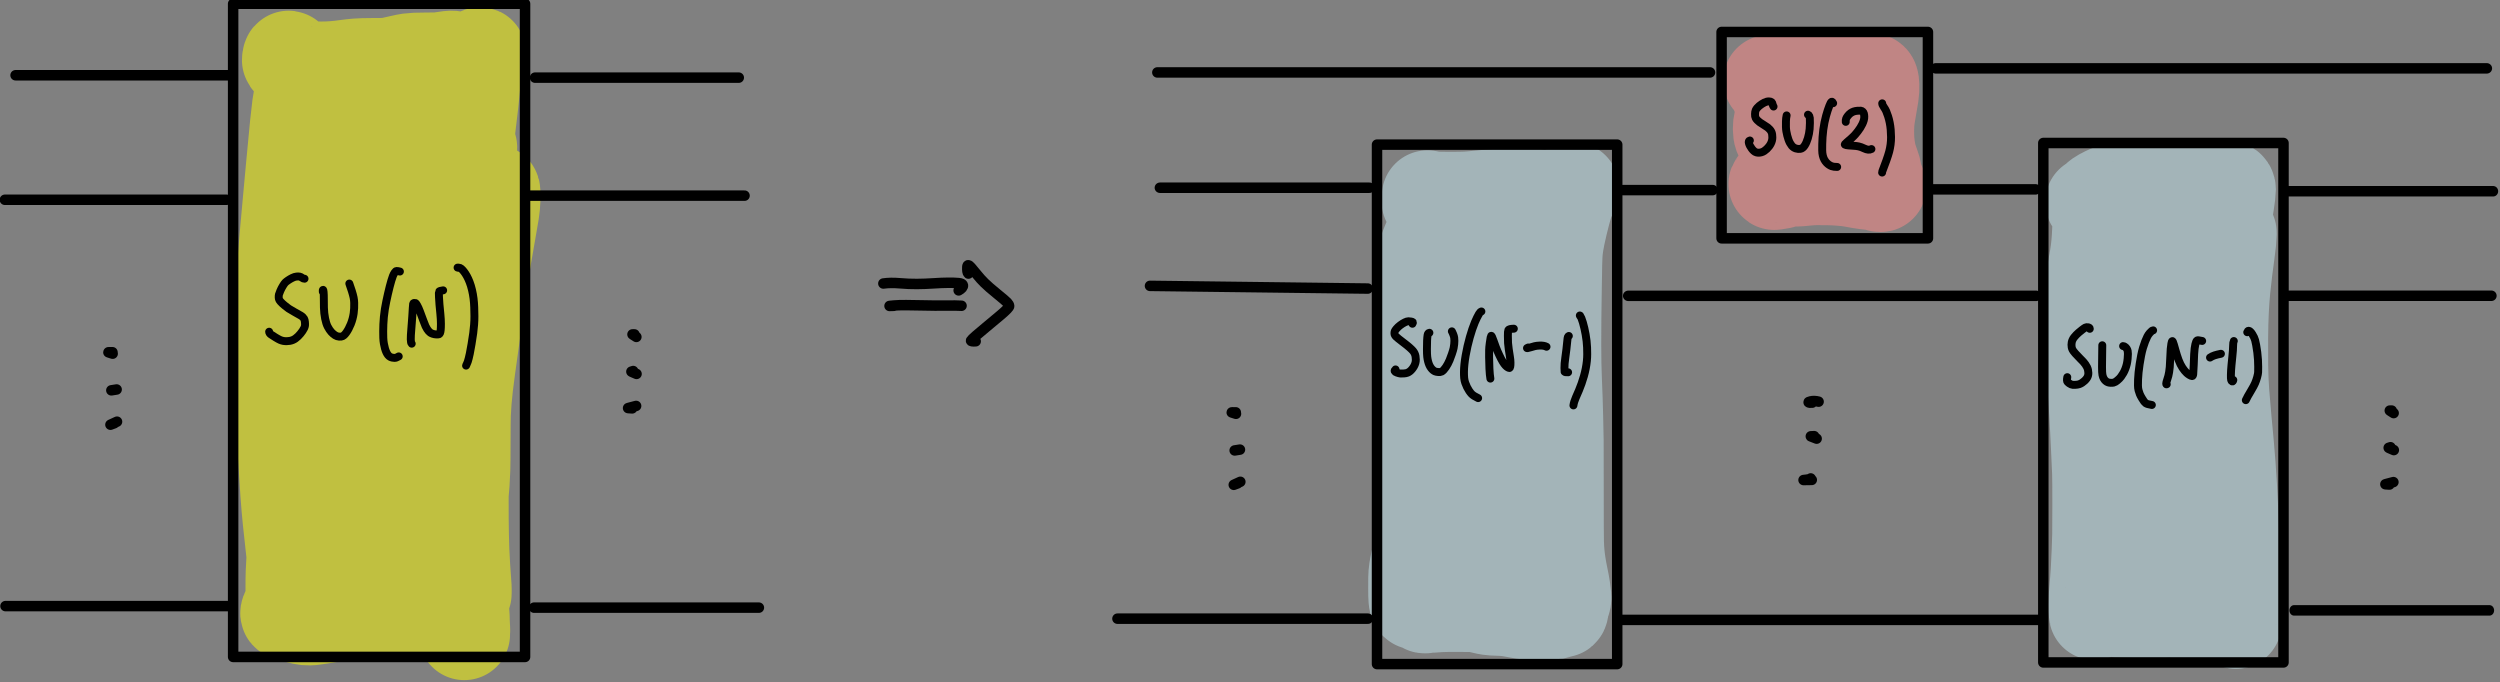 <?xml version="1.0" encoding="UTF-8" standalone="no"?>
<!-- Created with Inkscape (http://www.inkscape.org/) -->

<svg
   xmlns:dc="http://purl.org/dc/elements/1.1/"
   xmlns:cc="http://creativecommons.org/ns#"
   xmlns:rdf="http://www.w3.org/1999/02/22-rdf-syntax-ns#"
   xmlns:svg="http://www.w3.org/2000/svg"
   xmlns="http://www.w3.org/2000/svg"
   xmlns:sodipodi="http://sodipodi.sourceforge.net/DTD/sodipodi-0.dtd"
   xmlns:inkscape="http://www.inkscape.org/namespaces/inkscape"
   version="1.1"
   id="svg869"
   xml:space="preserve"
   width="476.409"
   height="130.025"
   viewBox="0 0 476.409 130.025"
   sodipodi:docname="sun.svg"
   inkscape:version="0.92.5 (2060ec1f9f, 2020-04-08)"><rect x="0" y="0" width="476.409" height="130.025" fill="#808080" stroke="none"/><defs
     id="defs873"><clipPath
       clipPathUnits="userSpaceOnUse"
       id="clipPath887"><path
         d="M 0,-4.076958e-5 H 612 V 792 H 0 Z"
         id="path885"
         inkscape:connector-curvature="0" /></clipPath></defs><sodipodi:namedview
     pagecolor="#ffffff"
     bordercolor="#666666"
     borderopacity="1"
     objecttolerance="10"
     gridtolerance="10"
     guidetolerance="10"
     inkscape:pageopacity="0"
     inkscape:pageshadow="2"
     inkscape:window-width="1916"
     inkscape:window-height="1036"
     id="namedview871"
     showgrid="false"
     inkscape:zoom="2.2820265"
     inkscape:cx="264.21028"
     inkscape:cy="78.475374"
     inkscape:window-x="0"
     inkscape:window-y="20"
     inkscape:window-maximized="0"
     inkscape:current-layer="g877" /><g
     id="g877"
     inkscape:groupmode="layer"
     inkscape:label="Haar measure "
     transform="matrix(1.333,0,0,-1.333,-75.993,541.485)"><g
       transform="matrix(0.545,0,0,-0.545,0,792)"
       id="g2549"><path
         inkscape:connector-curvature="0"
         id="path2551"
         style="fill:none;stroke:#ffff00;stroke-width:24;stroke-linecap:round;stroke-linejoin:round;stroke-miterlimit:10;stroke-dasharray:none;stroke-opacity:0.5"
         d="m 210.495,748.05 c -0.779,0.41 -1.203,0.227 -1.272,-0.55 -0.05,-0.561 -0.068,-0.975 -0.055,-1.242 0.013,-0.267 0.104,-0.814 0.274,-1.641 0.17,-0.826 0.256,-1.512 0.259,-2.055 0.003,-0.544 -0.083,-0.896 -0.256,-1.057 -0.173,-0.161 -0.439,-0.303 -0.796,-0.426 -0.357,-0.123 -1.097,-0.266 -2.218,-0.43 -1.121,-0.164 -2,-0.293 -2.636,-0.388 -0.636,-0.096 -1.235,-0.215 -1.796,-0.36 -0.561,-0.144 -1.066,-0.343 -1.515,-0.596 -0.449,-0.253 -0.859,-0.578 -1.232,-0.973 -0.373,-0.396 -0.817,-1.031 -1.331,-1.905 -0.515,-0.875 -0.882,-1.471 -1.103,-1.788 -0.22,-0.317 -0.468,-0.624 -0.743,-0.92 -0.275,-0.296 -0.587,-0.56 -0.935,-0.791 -0.348,-0.231 -0.729,-0.425 -1.142,-0.58 -0.413,-0.155 -0.845,-0.279 -1.296,-0.371 -0.451,-0.092 -1.706,-0.143 -3.765,-0.153 -2.059,-0.01 -3.225,-0.026 -3.498,-0.047 -0.273,-0.021 -0.594,-0.125 -0.962,-0.313 -0.369,-0.188 -0.663,-0.42 -0.882,-0.698 -0.22,-0.278 -0.407,-0.64 -0.561,-1.087 -0.155,-0.447 -0.227,-0.837 -0.217,-1.171 0.01,-0.334 0.088,-0.667 0.234,-0.998 0.146,-0.331 0.221,-0.604 0.226,-0.818 0.004,-0.214 -0.139,-0.365 -0.43,-0.453 -0.291,-0.088 -0.598,-0.376 -0.921,-0.864 -0.323,-0.488 -0.588,-0.956 -0.794,-1.402 -0.206,-0.446 -0.395,-0.808 -0.567,-1.085 -0.172,-0.277 -0.297,-0.297 -0.375,-0.06 -0.078,0.237 -0.119,0.497 -0.121,0.779 -0.003,0.282 0.392,0.555 1.185,0.818 0.793,0.263 1.552,0.475 2.278,0.636 0.726,0.161 1.541,0.275 2.445,0.342 0.904,0.067 1.875,0.102 2.913,0.105 1.038,0.003 2.085,-0.035 3.142,-0.114 1.056,-0.079 2.098,-0.193 3.123,-0.343 1.026,-0.15 2.044,-0.263 3.056,-0.341 1.011,-0.077 2.388,-0.118 4.129,-0.121 1.741,-0.003 2.815,-0.01 3.222,-0.021 0.407,-0.011 1.017,-0.102 1.832,-0.274 0.814,-0.172 1.61,-0.352 2.386,-0.538 0.776,-0.186 1.524,-0.332 2.244,-0.438 0.72,-0.105 2.074,-0.161 4.065,-0.165 1.99,-0.005 3.226,-0.033 3.707,-0.087 0.481,-0.053 1.021,-0.131 1.621,-0.233 0.6,-0.102 1.126,-0.161 1.578,-0.175 0.452,-0.015 0.943,0.081 1.473,0.287 0.53,0.206 1.021,0.352 1.472,0.437 0.451,0.085 0.844,0.129 1.178,0.132 0.334,0.003 0.726,-0.105 1.177,-0.322 0.451,-0.217 0.947,-0.553 1.49,-1.007 0.542,-0.454 0.815,-0.564 0.816,-0.332 0.002,0.232 -0.148,0.897 -0.45,1.995 -0.302,1.098 -0.51,1.965 -0.626,2.6 -0.116,0.636 -0.258,1.856 -0.426,3.659 -0.168,1.804 -0.325,3.348 -0.47,4.632 -0.145,1.284 -0.297,2.574 -0.457,3.869 -0.159,1.295 -0.271,2.251 -0.336,2.867 -0.065,0.616 -0.135,1.461 -0.21,2.535 -0.075,1.074 -0.15,2.254 -0.225,3.539 -0.074,1.285 -0.177,2.72 -0.307,4.305 -0.131,1.585 -0.293,3.177 -0.487,4.776 -0.194,1.599 -0.395,3.185 -0.604,4.758 -0.208,1.573 -0.437,3.524 -0.685,5.853 -0.248,2.329 -0.489,4.97 -0.724,7.925 -0.234,2.954 -0.45,5.587 -0.645,7.897 -0.196,2.31 -0.337,4.016 -0.425,5.115 -0.088,1.1 -0.152,2.141 -0.192,3.124 -0.04,0.983 -0.069,1.955 -0.086,2.916 -0.017,0.961 -0.026,2.854 -0.028,5.679 -0.002,2.825 0.021,5.282 0.067,7.369 0.047,2.088 0.071,5.144 0.074,9.167 0.003,4.024 0.04,7.317 0.113,9.881 0.072,2.564 0.206,5.351 0.4,8.36 0.194,3.01 0.352,5.347 0.472,7.01 0.12,1.664 0.244,3.651 0.371,5.96 0.127,2.31 0.264,4.418 0.41,6.325 0.146,1.907 0.274,3.316 0.383,4.228 0.109,0.912 0.231,1.735 0.365,2.468 0.135,0.733 0.264,1.336 0.388,1.808 0.124,0.472 0.232,0.774 0.324,0.905 0.092,0.131 0.155,0.221 0.189,0.27 0.034,0.049 0.051,-0.015 0.052,-0.192 4e-4,-0.177 0.001,-0.503 0.002,-0.979 0.001,-0.476 -0.031,-1.083 -0.096,-1.82 -0.065,-0.738 -0.159,-2.055 -0.281,-3.953 -0.122,-1.898 -0.203,-3.451 -0.243,-4.659 -0.04,-1.208 -0.074,-2.457 -0.101,-3.746 -0.027,-1.29 -0.048,-2.684 -0.061,-4.184 -0.013,-1.5 -0.021,-5.117 -0.022,-10.854 -0.002,-5.736 0.01,-9.657 0.033,-11.762 0.024,-2.105 0.096,-4.164 0.219,-6.177 0.122,-2.013 0.268,-3.866 0.436,-5.559 0.169,-1.694 0.355,-3.288 0.56,-4.783 0.205,-1.495 0.505,-3.486 0.901,-5.975 0.396,-2.488 0.767,-4.93 1.113,-7.325 0.346,-2.395 0.6,-4.217 0.761,-5.464 0.161,-1.247 0.316,-2.519 0.465,-3.817 0.149,-1.297 0.369,-3.796 0.661,-7.497 0.292,-3.701 0.489,-6.39 0.59,-8.068 0.102,-1.678 0.189,-2.836 0.262,-3.473 0.073,-0.637 0.192,-1.274 0.357,-1.911 0.166,-0.637 0.37,-1.234 0.613,-1.792 0.243,-0.558 0.473,-1.012 0.688,-1.361 0.215,-0.349 0.381,-0.544 0.498,-0.586 0.117,-0.042 0.182,0.161 0.196,0.607 0.013,0.446 0.01,1.123 -0.01,2.03 -0.02,0.907 -0.119,1.937 -0.298,3.089 -0.179,1.152 -0.501,3.019 -0.964,5.603 -0.463,2.584 -0.806,4.538 -1.027,5.862 -0.222,1.324 -0.444,2.689 -0.667,4.095 -0.223,1.406 -0.701,4.706 -1.433,9.902 -0.732,5.196 -1.217,8.664 -1.454,10.404 -0.237,1.74 -0.478,3.482 -0.723,5.225 -0.245,1.743 -0.447,3.305 -0.604,4.687 -0.158,1.381 -0.283,2.654 -0.377,3.819 -0.094,1.164 -0.163,2.313 -0.206,3.445 -0.043,1.132 -0.067,3.508 -0.072,7.127 -0.005,3.619 -0.028,6.062 -0.07,7.329 -0.042,1.268 -0.104,2.483 -0.186,3.646 -0.082,1.163 -0.216,2.81 -0.401,4.939 -0.185,2.129 -0.314,3.644 -0.388,4.543 -0.074,0.899 -0.156,2.119 -0.247,3.657 -0.091,1.539 -0.144,3.483 -0.16,5.832 -0.016,2.349 -0.019,3.759 -0.008,4.228 0.011,0.47 0.088,1.241 0.233,2.314 0.145,1.073 0.308,2.43 0.491,4.071 0.183,1.642 0.305,2.806 0.366,3.492 0.061,0.686 0.105,1.379 0.132,2.077 0.027,0.698 0.049,1.661 0.067,2.887 l 0.031,1.641 -0.098,-4.528 c 0.005,-0.148 -0.132,-2.077 0.135,3.397 0.019,-0.591 -0.059,-1.127 -0.234,-1.61 -0.175,-0.483 -0.377,-0.883 -0.606,-1.2 -0.229,-0.317 -0.541,-0.637 -0.934,-0.961 -0.394,-0.324 -0.726,-0.521 -0.997,-0.59 -0.271,-0.07 -0.65,-0.09 -1.137,-0.06 -0.487,0.03 -0.944,0.1 -1.368,0.211 -0.425,0.111 -1.005,0.174 -1.739,0.191 -0.735,0.016 -1.489,-0.012 -2.262,-0.084 -0.773,-0.072 -1.849,-0.109 -3.227,-0.11 -1.378,-10e-4 -2.208,-0.03 -2.491,-0.086 -0.282,-0.056 -0.706,-0.191 -1.27,-0.405 -0.564,-0.214 -1.005,-0.372 -1.324,-0.474 -0.319,-0.101 -0.803,-0.193 -1.454,-0.274 -0.65,-0.081 -1.591,-0.124 -2.82,-0.127 -1.23,-0.003 -2.082,0.007 -2.558,0.032 -0.476,0.024 -1.206,0.113 -2.191,0.265 -0.985,0.152 -2.456,0.447 -4.413,0.885 -1.956,0.438 -3.368,0.74 -4.234,0.906 -0.866,0.166 -1.632,0.293 -2.297,0.381 -0.665,0.088 -1.225,0.17 -1.681,0.246 -0.456,0.076 -0.954,0.121 -1.494,0.136 -0.541,0.014 -1.118,-0.045 -1.733,-0.179 -0.614,-0.134 -1.211,-0.309 -1.791,-0.527 -0.58,-0.218 -1.141,-0.364 -1.685,-0.441 -0.544,-0.076 -0.834,-0.225 -0.869,-0.447 -0.036,-0.222 0.109,-0.622 0.433,-1.2 0.325,-0.579 0.565,-1.148 0.722,-1.708 0.157,-0.56 0.23,-1.687 0.219,-3.381 -0.011,-1.694 0.006,-3.214 0.051,-4.561 0.046,-1.346 0.159,-3.531 0.34,-6.554 0.181,-3.023 0.314,-5.185 0.4,-6.485 0.085,-1.3 0.187,-2.655 0.305,-4.065 0.118,-1.41 0.255,-2.909 0.41,-4.497 0.155,-1.588 0.319,-3.109 0.491,-4.562 0.172,-1.453 0.459,-3.544 0.862,-6.273 0.403,-2.729 0.698,-4.684 0.884,-5.866 0.187,-1.182 0.356,-2.335 0.507,-3.458 0.152,-1.124 0.29,-2.234 0.415,-3.331 0.125,-1.097 0.232,-2.198 0.323,-3.302 0.091,-1.105 0.173,-2.281 0.247,-3.529 0.074,-1.248 0.157,-3.102 0.248,-5.561 0.091,-2.459 0.16,-4.252 0.209,-5.378 0.048,-1.126 0.152,-3.053 0.311,-5.781 0.159,-2.728 0.253,-4.512 0.281,-5.353 0.028,-0.841 0.044,-3.593 0.047,-8.256 0.003,-4.664 0.015,-7.586 0.036,-8.768 0.021,-1.182 0.074,-2.843 0.159,-4.983 0.085,-2.14 0.159,-3.914 0.221,-5.322 0.062,-1.407 0.095,-2.975 0.098,-4.702 0.003,-1.727 -0.013,-3.196 -0.048,-4.406 -0.035,-1.21 -0.083,-2.434 -0.143,-3.673 -0.06,-1.239 -0.132,-2.363 -0.214,-3.373 -0.082,-1.009 -0.197,-2.063 -0.344,-3.162 -0.147,-1.099 -0.288,-1.956 -0.422,-2.572 -0.134,-0.616 -0.274,-1.185 -0.422,-1.706 -0.148,-0.521 -0.295,-0.993 -0.443,-1.415 -0.148,-0.423 -0.369,-0.94 -0.665,-1.551 -0.296,-0.611 -0.551,-1.016 -0.765,-1.216 -0.214,-0.2 -0.397,0.016 -0.547,0.646 -0.15,0.63 -0.342,1.579 -0.575,2.849 -0.233,1.269 -0.411,2.354 -0.536,3.253 -0.124,0.9 -0.315,2.58 -0.571,5.041 -0.257,2.46 -0.593,5.994 -1.009,10.6 -0.416,4.606 -0.703,7.714 -0.861,9.324 -0.158,1.609 -0.386,4.123 -0.682,7.54 -0.297,3.418 -0.519,6.002 -0.667,7.752 -0.148,1.75 -0.268,3.574 -0.361,5.471 -0.093,1.897 -0.149,3.887 -0.169,5.969 -0.02,2.082 -0.031,4.182 -0.033,6.3 -0.002,2.118 -0.008,4.113 -0.019,5.984 -0.011,1.871 -0.017,5.027 -0.018,9.469 -0.001,4.441 0.068,8.008 0.207,10.699 0.14,2.691 0.299,5.326 0.479,7.905 0.18,2.579 0.309,4.51 0.386,5.791 0.077,1.281 0.158,2.527 0.241,3.737 0.083,1.21 0.18,2.451 0.29,3.724 0.11,1.272 0.22,2.452 0.33,3.54 0.11,1.087 0.226,2.145 0.346,3.172 0.12,1.027 0.275,2.453 0.464,4.277 0.189,1.824 0.327,3.109 0.414,3.856 0.087,0.747 0.184,1.49 0.292,2.229 0.108,0.739 0.244,1.433 0.409,2.081 0.165,0.648 0.339,1.215 0.522,1.7 0.183,0.486 0.362,0.895 0.537,1.229 0.175,0.334 0.353,0.578 0.535,0.733 0.182,0.155 0.36,0.247 0.535,0.277 0.175,0.029 0.343,-0.055 0.503,-0.254 0.161,-0.199 0.311,-0.557 0.449,-1.074 0.139,-0.517 0.264,-1.155 0.377,-1.913 0.113,-0.758 0.225,-1.627 0.335,-2.607 0.11,-0.98 0.243,-2.062 0.397,-3.245 0.154,-1.183 0.46,-3.367 0.917,-6.551 0.457,-3.184 0.837,-5.911 1.14,-8.18 0.303,-2.269 0.613,-4.721 0.93,-7.355 0.317,-2.634 0.652,-5.548 1.004,-8.74 0.352,-3.193 0.708,-6.519 1.067,-9.98 0.359,-3.461 0.721,-6.91 1.089,-10.349 0.367,-3.439 0.791,-6.932 1.271,-10.48 0.48,-3.548 0.944,-6.771 1.391,-9.668 0.447,-2.898 0.881,-5.568 1.301,-8.011 0.42,-2.443 0.839,-4.622 1.257,-6.536 0.418,-1.914 0.809,-3.52 1.174,-4.818 0.365,-1.298 0.693,-2.375 0.982,-3.232 0.289,-0.857 0.559,-1.572 0.81,-2.144 0.251,-0.573 0.472,-1.02 0.664,-1.342 0.192,-0.322 0.369,-0.544 0.532,-0.666 0.163,-0.123 0.33,-0.19 0.503,-0.202 0.173,-0.012 0.372,0.23 0.598,0.726 0.226,0.496 0.456,1.482 0.69,2.958 0.234,1.476 0.424,3.509 0.57,6.098 0.146,2.59 0.325,7.641 0.538,15.152 0.213,7.512 0.418,13.449 0.617,17.812 0.199,4.363 0.429,8.618 0.692,12.766 0.262,4.148 0.517,7.988 0.765,11.52 0.248,3.532 0.435,6.619 0.562,9.261 0.127,2.642 0.206,4.962 0.24,6.958 0.034,1.997 0.052,4.39 0.056,7.179 0.004,2.789 0.011,4.62 0.021,5.493 0.011,0.872 0.04,1.624 0.087,2.255 0.048,0.631 0.085,0.886 0.111,0.764 0.026,-0.122 0.092,-0.426 0.198,-0.913 0.105,-0.487 0.178,-1.248 0.218,-2.284 0.04,-1.036 0.062,-3.643 0.067,-7.822 0.004,-4.179 0.012,-7.889 0.022,-11.13 0.01,-3.241 0.1,-6.814 0.268,-10.718 0.168,-3.904 0.448,-8.277 0.84,-13.121 0.392,-4.843 0.929,-9.756 1.61,-14.739 0.681,-4.982 1.521,-9.624 2.52,-13.925 0.999,-4.301 2.108,-8.191 3.327,-11.672 1.219,-3.481 2.36,-6.396 3.423,-8.744 1.063,-2.348 2.018,-4.331 2.865,-5.947 0.847,-1.616 1.601,-2.98 2.262,-4.091 0.661,-1.111 1.18,-1.954 1.556,-2.528 0.376,-0.574 0.647,-0.953 0.811,-1.137 0.164,-0.184 0.27,-0.302 0.317,-0.355 0.047,-0.052 10e-4,0.251 -0.137,0.91 -0.138,0.659 -0.45,2.147 -0.935,4.464 -0.485,2.317 -1.056,5.248 -1.711,8.792 -0.655,3.544 -1.342,7.449 -2.059,11.713 -0.718,4.265 -1.428,8.722 -2.131,13.372 -0.703,4.65 -1.344,9.284 -1.923,13.903 -0.579,4.619 -1.069,9.05 -1.471,13.293 -0.402,4.243 -0.679,8.129 -0.832,11.656 -0.152,3.527 -0.236,6.788 -0.251,9.781 -0.015,2.993 0.06,5.568 0.225,7.725 0.245,3.194 0.985,6.71 2.219,10.546"
         sodipodi:nodetypes="ccsccsccssccscscccscccccccsccsccssscccccccccccsccccsccccccsccccscscsccccccccccccsccccscsccscccccccccccccccsccssccccccssccccccsccccccccccccsccccccccsccccccccsccccccccccccccccsccccccccscccscccccccccccscscssccscscccccccccccccccccccccscccccccccsccccsccccsccscsccccccsccccscccscccsccscc" /></g><g
       transform="matrix(0.545,0,0,-0.545,-22.5,795)"
       id="g2561"><path
         inkscape:connector-curvature="0"
         id="path2563"
         style="fill:none;stroke:#ff8a89;stroke-width:24;stroke-linecap:round;stroke-linejoin:round;stroke-miterlimit:10;stroke-dasharray:none;stroke-opacity:0.5"
         d="m 617.12,752.551 c -0.568,-1.144 -1.204,-1.764 -1.907,-1.858 -0.488,-0.066 -0.871,-0.149 -1.15,-0.251 -0.279,-0.102 -0.543,-0.283 -0.793,-0.544 -0.25,-0.261 -0.452,-0.603 -0.606,-1.024 -0.154,-0.422 -0.234,-0.988 -0.24,-1.699 -0.006,-0.711 0.068,-1.383 0.223,-2.017 0.154,-0.633 0.253,-1.178 0.295,-1.634 0.043,-0.456 0.057,-1.104 0.044,-1.944 -0.013,-0.84 -0.097,-1.505 -0.252,-1.995 -0.155,-0.49 -0.357,-0.924 -0.604,-1.302 -0.248,-0.378 -0.463,-0.841 -0.646,-1.39 -0.183,-0.548 -0.415,-1.014 -0.698,-1.397 -0.282,-0.383 -0.522,-0.65 -0.721,-0.801 -0.198,-0.151 -0.194,-0.227 0.013,-0.228 0.207,-6e-4 0.724,-0.002 1.551,-0.004 0.827,-0.002 1.54,0.019 2.139,0.064 0.599,0.045 1.412,0.068 2.441,0.07 1.029,0.001 1.919,-0.009 2.671,-0.033 0.752,-0.023 1.679,-0.04 2.78,-0.052 1.102,-0.012 2.574,-0.017 4.417,-0.018 1.843,-10e-5 2.946,0.023 3.306,0.069 0.361,0.046 0.858,0.174 1.492,0.382 0.634,0.208 1.137,0.315 1.507,0.319 0.371,0.004 0.894,-0.094 1.57,-0.294 0.676,-0.201 1.268,-0.39 1.777,-0.57 0.509,-0.179 0.858,-0.276 1.046,-0.291 0.189,-0.015 0.327,0.117 0.415,0.395 0.088,0.278 0.138,0.665 0.151,1.161 0.013,0.495 0.009,0.992 -0.012,1.489 -0.021,0.497 -0.171,1.51 -0.45,3.039 -0.279,1.529 -0.494,2.801 -0.646,3.815 -0.152,1.014 -0.235,2.113 -0.25,3.296 -0.015,1.184 0.013,2.198 0.082,3.044 0.07,0.846 0.178,1.681 0.324,2.507 0.146,0.826 0.315,1.535 0.505,2.129 0.19,0.594 0.399,1.191 0.625,1.792 0.227,0.601 0.385,1.172 0.473,1.712 0.089,0.54 0.153,1.098 0.193,1.674 0.04,0.576 0.055,1.015 0.043,1.317 -0.012,0.303 0.085,0.503 0.289,0.601 0.205,0.098 0.388,0.148 0.55,0.149 0.162,10e-4 0.216,-0.009 0.16,-0.031 -0.055,-0.022 -0.193,-0.076 -0.414,-0.164 -0.221,-0.087 -0.885,-0.186 -1.994,-0.296 -1.108,-0.11 -2.104,-0.241 -2.988,-0.395 -0.884,-0.154 -1.64,-0.288 -2.269,-0.404 -0.629,-0.116 -1.519,-0.222 -2.67,-0.319 -1.151,-0.097 -2.293,-0.154 -3.425,-0.172 -1.133,-0.018 -2.119,-0.027 -2.961,-0.027 -0.841,-1e-4 -1.838,0.061 -2.99,0.183 -1.152,0.122 -1.91,0.184 -2.272,0.185 -0.363,10e-4 -0.66,-0.045 -0.893,-0.141 -0.233,-0.095 -0.636,-0.174 -1.21,-0.236 -0.574,-0.062 -1.215,-0.093 -1.925,-0.095 -0.709,-10e-4 -1.13,0.135 -1.262,0.409 -0.132,0.274 -0.299,0.507 -0.499,0.699 -0.201,0.192 -0.234,0.277 -0.101,0.255 0.191,-0.032 0.791,-0.132 1.801,-0.3" /></g><g
       transform="matrix(0.545,0,0,-0.545,-22.5,795)"
       id="g2557"><path
         inkscape:connector-curvature="0"
         id="path2559"
         style="fill:none;stroke:#c6e9f1;stroke-width:24;stroke-linecap:round;stroke-linejoin:round;stroke-miterlimit:10;stroke-dasharray:none;stroke-opacity:0.5"
         d="m 697.831,769.783 c -0.256,-0.381 -0.562,-0.734 -0.916,-1.06 -0.355,-0.326 -0.643,-0.613 -0.865,-0.862 -0.222,-0.249 -0.502,-0.51 -0.842,-0.785 -0.34,-0.275 -0.578,-0.468 -0.714,-0.579 -0.137,-0.111 -0.159,-0.144 -0.068,-0.1 0.091,0.044 0.249,0.12 0.475,0.229 0.226,0.109 0.526,0.171 0.9,0.187 0.374,0.016 0.816,-0.05 1.325,-0.197 0.509,-0.147 1.12,-0.408 1.834,-0.782 0.713,-0.374 1.021,-0.562 0.922,-0.563 -0.099,-10e-4 -0.345,-0.004 -0.739,-0.008 -0.394,-0.005 -0.959,0.065 -1.693,0.209 -0.735,0.144 -1.223,0.224 -1.464,0.24 -0.241,0.016 -0.341,-0.058 -0.3,-0.221 0.041,-0.163 0.271,-0.392 0.69,-0.685 0.419,-0.293 0.972,-0.605 1.659,-0.935 0.687,-0.33 1.215,-0.555 1.586,-0.675 0.37,-0.12 1.03,-0.275 1.977,-0.464 0.948,-0.189 1.706,-0.316 2.275,-0.38 0.569,-0.064 1.415,-0.112 2.539,-0.142 1.124,-0.03 2.246,-0.045 3.366,-0.046 1.12,-3e-4 2.437,0.041 3.95,0.123 1.514,0.082 2.804,0.125 3.873,0.128 1.068,0.003 1.874,-0.006 2.418,-0.027 0.544,-0.021 1.511,-0.098 2.902,-0.232 1.391,-0.134 2.527,-0.202 3.409,-0.206 0.882,-0.004 1.684,0.041 2.408,0.135 0.724,0.094 1.26,0.173 1.609,0.238 0.348,0.065 0.523,0.333 0.525,0.805 10e-4,0.473 -0.153,1.728 -0.462,3.767 -0.31,2.039 -0.694,4.501 -1.152,7.388 -0.459,2.887 -0.878,5.563 -1.259,8.03 -0.381,2.466 -0.669,4.354 -0.866,5.664 -0.197,1.31 -0.377,2.621 -0.54,3.935 -0.163,1.314 -0.302,2.643 -0.418,3.989 -0.116,1.345 -0.213,2.727 -0.292,4.146 -0.079,1.418 -0.145,2.85 -0.198,4.297 -0.052,1.446 -0.097,2.899 -0.133,4.359 -0.036,1.46 -0.098,3.496 -0.185,6.109 -0.087,2.613 -0.174,5.612 -0.262,8.998 -0.088,3.386 -0.152,6.161 -0.191,8.325 -0.039,2.164 -0.059,5.099 -0.061,8.806 -0.002,3.707 0.02,6.055 0.064,7.043 0.044,0.989 0.12,1.997 0.226,3.024 0.106,1.028 0.214,1.986 0.324,2.875 0.11,0.889 0.28,2.081 0.512,3.577 0.232,1.496 0.456,3.051 0.673,4.667 0.217,1.615 0.388,3.261 0.514,4.939 0.126,1.677 0.219,2.716 0.279,3.116 0.06,0.4 0.121,0.661 0.183,0.782 0.062,0.121 0.1,0.196 0.114,0.223 0.014,0.028 0.021,-0.097 0.022,-0.373 6e-4,-0.276 0.002,-1.022 0.004,-2.238 0.002,-1.216 -0.008,-2.195 -0.032,-2.937 -0.023,-0.742 -0.069,-1.554 -0.136,-2.436 -0.068,-0.881 -0.161,-1.863 -0.28,-2.947 -0.119,-1.083 -0.33,-2.864 -0.633,-5.344 -0.303,-2.479 -0.534,-4.437 -0.693,-5.873 -0.159,-1.435 -0.296,-2.905 -0.411,-4.409 -0.115,-1.504 -0.223,-3.072 -0.323,-4.704 -0.1,-1.632 -0.183,-3.242 -0.247,-4.828 -0.065,-1.586 -0.117,-3.21 -0.158,-4.871 -0.04,-1.661 -0.068,-3.339 -0.082,-5.032 -0.015,-1.693 -0.022,-3.399 -0.024,-5.116 -10e-4,-1.717 0.03,-3.439 0.095,-5.166 0.065,-1.727 0.162,-3.44 0.291,-5.14 0.129,-1.7 0.267,-3.397 0.412,-5.09 0.146,-1.694 0.303,-3.344 0.471,-4.95 0.169,-1.606 0.35,-3.109 0.544,-4.508 0.194,-1.399 0.39,-2.682 0.586,-3.848 0.197,-1.166 0.459,-2.55 0.785,-4.152 0.327,-1.602 0.681,-3.176 1.064,-4.724 0.383,-1.547 0.636,-2.548 0.761,-3.003 0.124,-0.455 0.3,-1.214 0.527,-2.276 0.227,-1.062 0.408,-1.781 0.543,-2.156 0.135,-0.376 0.212,-0.589 0.23,-0.639 0.018,-0.05 0.027,-0.054 0.027,-0.013 2e-4,0.042 8e-4,0.219 0.002,0.531 10e-4,0.312 -0.043,0.918 -0.131,1.816 -0.089,0.898 -0.221,1.971 -0.397,3.22 -0.176,1.248 -0.366,2.676 -0.572,4.283 -0.205,1.607 -0.395,3.308 -0.57,5.104 -0.174,1.796 -0.309,3.723 -0.405,5.781 -0.096,2.058 -0.153,4.312 -0.173,6.762 -0.02,2.45 -0.015,4.907 0.014,7.371 0.029,2.464 0.129,4.848 0.299,7.15 0.17,2.303 0.369,4.642 0.597,7.019 0.228,2.377 0.431,4.545 0.607,6.505 0.177,1.96 0.33,3.822 0.46,5.587 0.13,1.765 0.245,3.52 0.347,5.266 0.102,1.745 0.185,3.342 0.25,4.79 0.065,1.448 0.118,2.796 0.158,4.043 0.04,1.248 0.085,2.41 0.133,3.488 0.048,1.078 0.102,2.057 0.162,2.937 0.06,0.88 0.196,2.166 0.41,3.858 0.214,1.692 0.368,3.205 0.464,4.54 0.096,1.334 0.146,2.721 0.15,4.161 0.004,1.44 0.068,1.961 0.189,1.564 0.122,-0.397 0.19,-1.474 0.204,-3.229 0.015,-1.756 -0.049,-2.505 -0.192,-2.248 -0.142,0.257 -0.257,0.553 -0.346,0.889 -0.088,0.336 -0.152,0.694 -0.193,1.072 -0.04,0.379 -0.061,1.316 -0.063,2.811 -10e-4,1.495 -0.018,2.701 -0.051,3.616 -0.032,0.915 -0.05,1.752 -0.052,2.509 -0.002,0.757 -0.004,1.156 -0.004,1.196 -10e-5,0.04 -7e-4,0.056 -0.002,0.049 -10e-4,-0.007 -0.013,-0.078 -0.035,-0.212 -0.022,-0.134 -0.141,-0.239 -0.356,-0.315 -0.215,-0.076 -0.512,-0.11 -0.891,-0.1 -0.379,0.009 -0.715,0.039 -1.007,0.091 -0.292,0.051 -0.524,-0.003 -0.695,-0.164 -0.171,-0.161 -0.411,-0.265 -0.719,-0.313 -0.308,-0.048 -1.038,-0.072 -2.191,-0.072 -1.152,-3e-4 -2.017,-0.04 -2.593,-0.119 -0.577,-0.079 -1.256,-0.246 -2.037,-0.502 -0.781,-0.256 -1.419,-0.437 -1.913,-0.545 -0.494,-0.108 -0.83,-0.163 -1.007,-0.165 -0.177,-0.002 -0.281,-0.003 -0.313,-0.003 -0.032,-3e-4 -0.006,-0.011 0.075,-0.03 0.082,-0.02 0.352,-0.086 0.809,-0.199 0.458,-0.112 0.936,-0.181 1.435,-0.206 0.499,-0.025 1.145,-0.083 1.939,-0.176 0.794,-0.092 1.214,-0.141 1.263,-0.147 0.048,-0.006 0.06,-0.01 0.037,-0.014 -0.024,-0.003 -0.229,-0.034 -0.617,-0.091 -0.388,-0.057 -0.961,-0.086 -1.719,-0.088 -0.758,-0.001 -1.543,0.039 -2.355,0.122 -0.812,0.083 -1.518,0.149 -2.117,0.201 -0.599,0.051 -1.248,0.078 -1.946,0.079 -0.698,10e-4 -1.424,0.037 -2.179,0.108 -0.755,0.071 -1.649,0.107 -2.682,0.11 -1.033,0.003 -1.932,-0.015 -2.696,-0.053 -0.764,-0.038 -1.615,-0.07 -2.554,-0.093 -0.939,-0.023 -1.827,-0.046 -2.665,-0.07 -0.839,-0.023 -1.4,-0.071 -1.686,-0.143 -0.285,-0.072 -0.552,-0.164 -0.799,-0.276 -0.247,-0.112 -0.563,-0.188 -0.947,-0.228 -0.384,-0.04 -0.57,-0.168 -0.559,-0.384 0.011,-0.216 0.059,-0.423 0.143,-0.622 0.084,-0.199 0.127,-0.513 0.128,-0.944 10e-4,-0.431 -0.13,-0.647 -0.393,-0.648 -0.263,-10e-4 -0.483,0.065 -0.661,0.197 -0.178,0.133 -0.449,0.575 -0.814,1.328 -0.365,0.753 -0.753,1.368 -1.163,1.845 -0.41,0.478 -0.604,0.619 -0.582,0.425 0.022,-0.194 0.002,-0.393 -0.058,-0.595 -0.061,-0.202 -0.086,-0.805 -0.075,-1.808 0.01,-1.003 0.094,-2.357 0.25,-4.062 0.156,-1.705 0.285,-3.394 0.385,-5.067 0.1,-1.673 0.182,-3.393 0.245,-5.16 0.063,-1.767 0.107,-3.103 0.13,-4.009 0.024,-0.906 0.037,-3.543 0.039,-7.913 0.003,-4.369 -0.018,-7.174 -0.063,-8.415 -0.044,-1.241 -0.127,-3.068 -0.246,-5.482 -0.12,-2.413 -0.205,-4.205 -0.255,-5.375 -0.051,-1.17 -0.148,-2.926 -0.294,-5.267 -0.145,-2.341 -0.266,-4.109 -0.362,-5.301 -0.096,-1.193 -0.248,-2.94 -0.456,-5.241 -0.208,-2.301 -0.356,-4.033 -0.445,-5.194 -0.088,-1.162 -0.159,-2.331 -0.212,-3.508 -0.053,-1.177 -0.088,-2.35 -0.103,-3.518 -0.016,-1.168 -0.025,-2.802 -0.026,-4.902 -0.002,-2.1 0.014,-3.352 0.048,-3.757 0.034,-0.405 0.164,-1.157 0.39,-2.256 0.226,-1.099 0.451,-2.21 0.674,-3.333 0.223,-1.123 0.425,-2.227 0.606,-3.314 0.181,-1.087 0.331,-2.234 0.449,-3.442 0.118,-1.208 0.197,-2.436 0.236,-3.684 0.039,-1.248 0.095,-2.119 0.166,-2.613 0.071,-0.494 0.144,-0.888 0.217,-1.181 0.074,-0.293 0.242,-0.489 0.503,-0.588 0.262,-0.099 0.596,-0.149 1.002,-0.149 0.406,-10e-5 0.743,0.038 1.011,0.115 0.268,0.076 0.559,0.268 0.872,0.575 0.314,0.307 0.614,0.841 0.901,1.602 0.287,0.761 0.499,1.843 0.638,3.244 0.138,1.401 0.22,3.327 0.244,5.777 0.024,2.45 0.037,5.361 0.04,8.734 0.002,3.373 -10e-4,7.083 -0.012,11.133 -0.01,4.049 0.073,8.289 0.249,12.719 0.176,4.43 0.468,8.705 0.874,12.825 0.406,4.12 0.8,7.835 1.183,11.145 0.382,3.31 0.731,6.268 1.045,8.874 0.315,2.606 0.571,4.814 0.769,6.622 0.198,1.809 0.386,3.377 0.562,4.706 0.176,1.329 0.362,2.562 0.557,3.701 0.195,1.138 0.466,2.519 0.812,4.142 0.347,1.623 0.629,2.796 0.847,3.521 0.218,0.725 0.402,1.137 0.552,1.238 0.149,0.101 0.263,-0.132 0.341,-0.7 0.078,-0.568 0.118,-1.21 0.121,-1.926 0.003,-0.716 -0.018,-1.618 -0.062,-2.705 -0.044,-1.087 -0.118,-2.355 -0.221,-3.803 -0.103,-1.448 -0.21,-3.045 -0.319,-4.79 -0.11,-1.745 -0.198,-3.717 -0.267,-5.916 -0.068,-2.199 -0.106,-4.536 -0.113,-7.01 -0.007,-2.474 0.078,-5.204 0.255,-8.189 0.177,-2.985 0.424,-6.147 0.741,-9.486 0.318,-3.339 0.697,-6.851 1.138,-10.534 0.441,-3.684 0.945,-7.439 1.51,-11.265 0.566,-3.826 1.187,-7.571 1.864,-11.234 0.677,-3.663 1.326,-6.988 1.947,-9.973 0.621,-2.986 1.194,-5.546 1.72,-7.682 0.526,-2.135 0.971,-3.785 1.334,-4.948 0.363,-1.163 0.649,-2.057 0.859,-2.682 0.209,-0.625 0.33,-0.986 0.363,-1.083 0.033,-0.097 0.05,-0.135 0.053,-0.114 0.003,0.021 0.012,0.1 0.029,0.236 0.017,0.136 -0.085,0.644 -0.305,1.522 -0.22,0.879 -0.601,2.428 -1.145,4.648 -0.543,2.22 -1.18,5.122 -1.91,8.704 -0.73,3.583 -1.392,7.459 -1.987,11.63 -0.595,4.171 -0.982,8.405 -1.161,12.7 -0.179,4.296 -0.179,8.405 10e-4,12.328 0.18,3.922 0.484,7.438 0.911,10.547 0.427,3.109 0.84,5.931 1.237,8.465 0.398,2.534 0.722,4.7 0.973,6.498 0.251,1.798 0.45,3.363 0.598,4.694 0.148,1.331 0.289,2.521 0.424,3.569 0.196,1.524 0.633,3.923 1.311,7.197" /></g><g
       transform="matrix(0.545,0,0,-0.545,-22.5,796.5)"
       id="g2553"><path
         inkscape:connector-curvature="0"
         id="path2555"
         style="fill:none;stroke:#c6e9f1;stroke-width:24;stroke-linecap:round;stroke-linejoin:round;stroke-miterlimit:10;stroke-dasharray:none;stroke-opacity:0.5"
         d="m 531.199,781.017 c -0.806,0.006 -1.371,-0.095 -1.695,-0.303 -0.223,-0.143 -0.4,-0.369 -0.528,-0.678 -0.129,-0.309 -0.237,-0.734 -0.326,-1.274 -0.088,-0.541 -0.182,-1.296 -0.281,-2.266 -0.099,-0.97 -0.207,-1.704 -0.327,-2.202 -0.119,-0.498 -0.263,-0.917 -0.431,-1.258 -0.168,-0.341 -0.394,-0.672 -0.676,-0.996 -0.282,-0.323 -0.584,-0.615 -0.906,-0.876 -0.321,-0.261 -0.631,-0.548 -0.929,-0.86 -0.298,-0.312 -0.589,-0.529 -0.872,-0.652 -0.283,-0.123 -0.65,-0.241 -1.1,-0.353 -0.451,-0.112 -1.062,-0.187 -1.835,-0.224 -0.772,-0.037 -1.126,-0.156 -1.06,-0.357 0.066,-0.201 0.175,-0.408 0.327,-0.622 0.152,-0.214 0.157,-0.358 0.015,-0.431 -0.143,-0.073 -0.221,-0.113 -0.235,-0.12 -0.014,-0.007 9e-4,-0.006 0.044,0.002 0.043,0.008 0.288,0.056 0.734,0.143 0.446,0.087 0.965,0.149 1.559,0.188 0.593,0.039 1.821,0.059 3.683,0.06 1.862,10e-4 3.227,-0.019 4.095,-0.062 0.868,-0.043 1.955,-0.137 3.262,-0.282 1.306,-0.145 2.546,-0.263 3.718,-0.354 1.172,-0.091 2.123,-0.173 2.853,-0.245 0.73,-0.072 1.436,-0.122 2.119,-0.149 0.683,-0.027 1.457,-0.041 2.322,-0.041 0.865,-3e-4 1.675,0.04 2.43,0.121 0.754,0.081 1.463,0.178 2.126,0.291 0.663,0.113 1.448,0.182 2.356,0.209 0.908,0.026 1.632,-0.052 2.172,-0.234 0.541,-0.182 0.949,-0.315 1.226,-0.398 0.277,-0.083 0.793,-0.325 1.548,-0.726 0.756,-0.401 1.296,-0.635 1.621,-0.704 0.325,-0.068 0.479,0.018 0.463,0.257 -0.017,0.239 -0.158,0.627 -0.423,1.162 -0.265,0.535 -0.49,1.01 -0.676,1.425 -0.185,0.415 -0.364,0.894 -0.536,1.438 -0.172,0.544 -0.379,1.259 -0.62,2.146 -0.241,0.887 -0.508,1.954 -0.801,3.202 -0.293,1.248 -0.508,2.208 -0.647,2.881 -0.138,0.672 -0.264,1.341 -0.377,2.007 -0.113,0.666 -0.203,1.334 -0.269,2.006 -0.066,0.672 -0.121,1.825 -0.164,3.458 -0.043,1.634 -0.084,4.101 -0.122,7.402 -0.038,3.301 -0.068,5.483 -0.09,6.546 -0.022,1.063 -0.035,3.413 -0.037,7.049 -0.003,3.636 0.062,6.935 0.192,9.897 0.131,2.962 0.234,6.028 0.309,9.197 0.075,3.169 0.119,5.27 0.132,6.302 0.013,1.032 0.02,5.426 0.021,13.184 10e-4,7.757 0.02,12.23 0.055,13.419 0.035,1.189 0.095,2.224 0.179,3.107 0.084,0.883 0.206,1.834 0.365,2.853 0.159,1.019 0.361,2.102 0.604,3.248 0.244,1.147 0.423,2.139 0.539,2.977 0.115,0.838 0.199,1.53 0.251,2.077 0.052,0.546 -0.044,1.073 -0.287,1.579 -0.243,0.506 -0.372,1.032 -0.387,1.577 -0.015,0.545 -0.139,0.829 -0.373,0.851 -0.234,0.023 -0.541,0.101 -0.921,0.234 -0.379,0.133 -0.704,0.226 -0.973,0.277 -0.269,0.052 -1.498,0.079 -3.687,0.082 -2.189,0.003 -3.664,-0.053 -4.427,-0.169 -0.763,-0.116 -1.52,-0.253 -2.272,-0.411 -0.752,-0.158 -1.48,-0.276 -2.184,-0.355 -0.704,-0.079 -1.49,-0.127 -2.359,-0.143 -0.869,-0.017 -1.585,-0.066 -2.147,-0.147 -0.563,-0.081 -1.145,-0.2 -1.746,-0.355 -0.601,-0.156 -1.211,-0.278 -1.829,-0.367 -0.618,-0.089 -2.185,-0.136 -4.7,-0.14 -2.515,-0.004 -4.212,0.03 -5.091,0.102 -0.879,0.072 -1.584,0.12 -2.114,0.145 -0.531,0.025 -0.959,0.068 -1.285,0.13 -0.326,0.062 -0.489,-0.078 -0.491,-0.42 -10e-4,-0.342 -0.042,-0.584 -0.123,-0.727 -0.081,-0.143 -0.234,-0.217 -0.46,-0.223 -0.226,-0.006 -0.548,0.089 -0.965,0.284 -0.417,0.195 -0.661,0.153 -0.733,-0.127 -0.071,-0.28 -0.126,-0.636 -0.164,-1.067 -0.038,-0.432 -0.059,-1.274 -0.063,-2.526 -0.004,-1.252 -10e-4,-2.232 0.009,-2.94 0.01,-0.708 0.067,-1.417 0.17,-2.128 0.103,-0.711 0.231,-1.406 0.385,-2.086 0.154,-0.68 0.32,-1.341 0.5,-1.983 0.18,-0.642 0.466,-1.567 0.86,-2.776 0.394,-1.209 0.666,-2.131 0.818,-2.767 0.151,-0.636 0.279,-1.255 0.383,-1.858 0.104,-0.603 0.183,-1.228 0.238,-1.876 0.055,-0.648 0.091,-1.782 0.108,-3.403 0.018,-1.62 -0.011,-2.943 -0.087,-3.967 -0.075,-1.024 -0.234,-2.788 -0.475,-5.292 -0.241,-2.504 -0.412,-4.378 -0.513,-5.622 -0.101,-1.244 -0.178,-2.398 -0.233,-3.462 -0.054,-1.064 -0.096,-2.101 -0.125,-3.112 -0.029,-1.011 -0.056,-2.546 -0.081,-4.606 -0.025,-2.06 -0.038,-5.5 -0.04,-10.32 -10e-4,-4.82 -0.024,-7.937 -0.069,-9.35 -0.044,-1.413 -0.096,-2.815 -0.155,-4.205 -0.059,-1.39 -0.103,-2.718 -0.133,-3.985 -0.029,-1.266 -0.046,-2.797 -0.049,-4.593 -0.003,-1.796 0.029,-3.027 0.097,-3.695 0.068,-0.667 0.222,-1.509 0.462,-2.525 0.24,-1.016 0.523,-1.955 0.848,-2.817 0.325,-0.862 0.764,-1.928 1.316,-3.197 0.552,-1.269 0.956,-2.139 1.21,-2.609 0.255,-0.47 0.427,-0.723 0.515,-0.759 0.089,-0.036 0.176,0.17 0.264,0.619 0.087,0.449 0.168,1.32 0.241,2.614 0.074,1.294 0.148,3.044 0.224,5.25 0.075,2.206 0.154,4.829 0.237,7.867 0.083,3.038 0.207,6.263 0.372,9.673 0.165,3.41 0.382,6.954 0.651,10.631 0.27,3.677 0.573,7.319 0.91,10.926 0.337,3.607 0.678,6.989 1.022,10.146 0.344,3.158 0.678,6.138 1.002,8.941 0.324,2.803 0.606,5.223 0.847,7.26 0.241,2.037 0.469,3.759 0.683,5.167 0.214,1.407 0.437,2.646 0.667,3.716 0.23,1.07 0.479,1.983 0.747,2.741 0.268,0.757 0.549,1.4 0.841,1.928 0.293,0.528 0.58,0.94 0.863,1.236 0.282,0.296 0.565,0.482 0.849,0.557 0.284,0.075 0.556,0.027 0.816,-0.142 0.261,-0.17 0.515,-0.655 0.762,-1.455 0.248,-0.8 0.45,-1.937 0.608,-3.412 0.158,-1.475 0.299,-3.28 0.425,-5.413 0.125,-2.134 0.273,-4.635 0.442,-7.502 0.169,-2.868 0.373,-5.943 0.611,-9.225 0.239,-3.282 0.508,-6.552 0.808,-9.809 0.3,-3.257 0.643,-6.689 1.028,-10.296 0.385,-3.606 0.784,-7.07 1.198,-10.391 0.414,-3.321 0.814,-6.381 1.2,-9.18 0.386,-2.799 0.758,-5.305 1.117,-7.519 0.359,-2.214 0.695,-3.968 1.008,-5.261 0.312,-1.293 0.556,-2.187 0.731,-2.681 0.175,-0.495 0.31,-0.667 0.406,-0.519 0.096,0.149 0.148,0.834 0.158,2.056 0.01,1.222 -0.029,2.778 -0.117,4.667 -0.126,2.715 -0.083,9.244 0.128,19.586" /></g><g
       id="g879" /><g
       transform="matrix(0.545,0,0,-0.545,0,792)"
       id="g2381"
       style="stroke-width:2.75;stroke-miterlimit:4;stroke-dasharray:none"><path
         inkscape:connector-curvature="0"
         id="path2383"
         style="fill:none;stroke:#000000;stroke-width:2.75;stroke-linecap:round;stroke-linejoin:round;stroke-miterlimit:4;stroke-dasharray:none;stroke-opacity:1"
         d="m 165.757,708.852 h 76.573 V 880.183 H 165.757 V 708.852" /></g><g
       transform="matrix(0.545,0,0,-0.545,1.5,792)"
       id="g2385"
       style="stroke-width:2.75;stroke-miterlimit:4;stroke-dasharray:none"><path
         inkscape:connector-curvature="0"
         id="path2387"
         style="fill:none;stroke:#000000;stroke-width:2.75;stroke-linecap:round;stroke-linejoin:round;stroke-miterlimit:4;stroke-dasharray:none;stroke-opacity:1"
         d="m 105.936,727.602 h 56.456" /></g><g
       transform="matrix(0.545,0,0,-0.545,0,792)"
       id="g2389"
       style="stroke-width:2.75;stroke-miterlimit:4;stroke-dasharray:none"><path
         inkscape:connector-curvature="0"
         id="path2391"
         style="fill:none;stroke:#000000;stroke-width:2.75;stroke-linecap:round;stroke-linejoin:round;stroke-miterlimit:4;stroke-dasharray:none;stroke-opacity:1"
         d="m 105.885,760.266 h 58.118" /></g><g
       transform="matrix(0.545,0,0,-0.545,0,792)"
       id="g2393"
       style="stroke-width:2.75;stroke-miterlimit:4;stroke-dasharray:none"><path
         inkscape:connector-curvature="0"
         id="path2395"
         style="fill:none;stroke:#000000;stroke-width:2.75;stroke-linecap:round;stroke-linejoin:round;stroke-miterlimit:4;stroke-dasharray:none;stroke-opacity:1"
         d="m 244.952,728.228 h 53.438" /></g><g
       transform="matrix(0.545,0,0,-0.545,0,792)"
       id="g2397"
       style="stroke-width:2.75;stroke-miterlimit:4;stroke-dasharray:none"><path
         inkscape:connector-curvature="0"
         id="path2399"
         style="fill:none;stroke:#000000;stroke-width:2.75;stroke-linecap:round;stroke-linejoin:round;stroke-miterlimit:4;stroke-dasharray:none;stroke-opacity:1"
         d="m 243.506,759.183 h 56.393" /></g><g
       transform="matrix(0.545,0,0,-0.545,0,792)"
       id="g2401"
       style="stroke-width:2.75;stroke-miterlimit:4;stroke-dasharray:none"><path
         inkscape:connector-curvature="0"
         id="path2403"
         style="fill:none;stroke:#000000;stroke-width:2.75;stroke-linecap:round;stroke-linejoin:round;stroke-miterlimit:4;stroke-dasharray:none;stroke-opacity:1"
         d="m 244.686,867.253 h 58.98" /></g><g
       transform="matrix(0.545,0,0,-0.545,1.5,792)"
       id="g2405"
       style="stroke-width:2.75;stroke-miterlimit:4;stroke-dasharray:none"><path
         inkscape:connector-curvature="0"
         id="path2407"
         style="fill:none;stroke:#000000;stroke-width:2.75;stroke-linecap:round;stroke-linejoin:round;stroke-miterlimit:4;stroke-dasharray:none;stroke-opacity:1"
         d="m 103.298,866.847 h 58.6" /></g><g
       transform="matrix(0.545,0,0,-0.545,0,792)"
       id="g2409"
       style="stroke-width:2.75;stroke-miterlimit:4;stroke-dasharray:none"><path
         inkscape:connector-curvature="0"
         id="path2411"
         style="fill:none;stroke:#000000;stroke-width:2.75;stroke-linecap:round;stroke-linejoin:round;stroke-miterlimit:4;stroke-dasharray:none;stroke-opacity:1"
         d="m 134.107,800.255 c -0.812,-0.015 -1.162,-0.004 -1.048,0.032 0.116,0.037 0.482,0.152 1.096,0.347" /></g><g
       transform="matrix(0.545,0,0,-0.545,0,792)"
       id="g2413"
       style="stroke-width:2.75;stroke-miterlimit:4;stroke-dasharray:none"><path
         inkscape:connector-curvature="0"
         id="path2415"
         style="fill:none;stroke:#000000;stroke-width:2.75;stroke-linecap:round;stroke-linejoin:round;stroke-miterlimit:4;stroke-dasharray:none;stroke-opacity:1"
         d="m 134.158,810.198 c -0.217,0.031 -0.332,0.047 -0.344,0.049 l -0.002,3e-4 0.039,-0.006 c 0.046,-0.007 0.495,-0.078 1.347,-0.212" /></g><g
       transform="matrix(0.545,0,0,-0.545,0,792)"
       id="g2417"
       style="stroke-width:2.75;stroke-miterlimit:4;stroke-dasharray:none"><path
         inkscape:connector-curvature="0"
         id="path2419"
         style="fill:none;stroke:#000000;stroke-width:2.75;stroke-linecap:round;stroke-linejoin:round;stroke-miterlimit:4;stroke-dasharray:none;stroke-opacity:1"
         d="m 135.3,818.472 c -0.974,0.445 -1.522,0.696 -1.645,0.752 l -0.081,0.04 0.029,-0.009 c 0.073,-0.027 0.402,-0.149 0.986,-0.366" /></g><g
       transform="matrix(0.545,0,0,-0.545,0,792)"
       id="g2421"
       style="stroke-width:2.75;stroke-miterlimit:4;stroke-dasharray:none"><path
         inkscape:connector-curvature="0"
         id="path2423"
         style="fill:none;stroke:#000000;stroke-width:2.75;stroke-linecap:round;stroke-linejoin:round;stroke-miterlimit:4;stroke-dasharray:none;stroke-opacity:1"
         d="m 271.03,795.579 c -0.325,10e-5 -0.497,2e-4 -0.517,2e-4 -0.014,0 -0.007,0.009 0.019,0.026 0.038,0.024 0.37,0.235 0.995,0.633" /></g><g
       transform="matrix(0.545,0,0,-0.545,0,792)"
       id="g2425"
       style="stroke-width:2.75;stroke-miterlimit:4;stroke-dasharray:none"><path
         inkscape:connector-curvature="0"
         id="path2427"
         style="fill:none;stroke:#000000;stroke-width:2.75;stroke-linecap:round;stroke-linejoin:round;stroke-miterlimit:4;stroke-dasharray:none;stroke-opacity:1"
         d="m 270.701,805.19 c -0.292,0.093 -0.45,0.143 -0.474,0.15 -0.017,0.005 -0.002,0.018 0.044,0.038 0.065,0.028 0.499,0.216 1.303,0.564" /></g><g
       transform="matrix(0.545,0,0,-0.545,0,792)"
       id="g2429"
       style="stroke-width:2.75;stroke-miterlimit:4;stroke-dasharray:none"><path
         inkscape:connector-curvature="0"
         id="path2431"
         style="fill:none;stroke:#000000;stroke-width:2.75;stroke-linecap:round;stroke-linejoin:round;stroke-miterlimit:4;stroke-dasharray:none;stroke-opacity:1"
         d="m 271.462,814.343 c -1.281,0.337 -1.964,0.517 -2.049,0.54 -0.06,0.016 -0.075,0.025 -0.043,0.027 0.045,0.003 0.4,0.026 1.067,0.07" /></g><g
       id="g3851"
       transform="rotate(-5.718,194.055,397.532)"
       style="stroke-width:1.5;stroke-miterlimit:4;stroke-dasharray:none"><g
         id="g2433"
         transform="matrix(0.545,0,0,-0.545,0,792)"
         style="stroke-width:2.75;stroke-miterlimit:4;stroke-dasharray:none"><path
           d="m 342.238,783.904 c 1.236,-0.304 2.652,-0.468 4.247,-0.49 1.596,-0.023 3.104,-0.11 4.523,-0.263 1.42,-0.152 2.86,-0.351 4.32,-0.597 1.461,-0.246 2.74,-0.427 3.84,-0.543 1.099,-0.117 1.999,-0.177 2.7,-0.181 0.701,-0.004 1.095,0.145 1.181,0.447 0.123,0.432 -0.203,0.918 -0.978,1.46"
           style="fill:none;stroke:#000000;stroke-width:2.75;stroke-linecap:round;stroke-linejoin:round;stroke-miterlimit:4;stroke-dasharray:none;stroke-opacity:1"
           id="path2435"
           inkscape:connector-curvature="0" /></g><g
         id="g2437"
         transform="matrix(0.545,0,0,-0.545,0,792)"
         style="stroke-width:2.75;stroke-miterlimit:4;stroke-dasharray:none"><path
           d="m 345.574,789.454 c -0.694,0.09 -1.067,0.138 -1.12,0.144 l -0.019,0.002 0.071,-0.016 c 0.072,-0.014 0.45,-0.09 1.133,-0.226 0.683,-0.136 1.722,-0.271 3.117,-0.405 1.395,-0.134 3.009,-0.27 4.842,-0.408 1.833,-0.138 3.481,-0.289 4.944,-0.454 2.446,-0.276 4.007,-0.418 4.683,-0.424"
           style="fill:none;stroke:#000000;stroke-width:2.75;stroke-linecap:round;stroke-linejoin:round;stroke-miterlimit:4;stroke-dasharray:none;stroke-opacity:1"
           id="path2439"
           inkscape:connector-curvature="0" /></g><g
         id="g2441"
         transform="matrix(0.545,0,0,-0.545,0,792)"
         style="stroke-width:2.75;stroke-miterlimit:4;stroke-dasharray:none"><path
           d="m 364.171,779.09 c -0.255,-0.178 -0.406,-0.751 -0.452,-1.717 -0.03,-0.615 0.292,-0.607 0.964,0.025 0.672,0.632 1.299,1.248 1.882,1.847 0.582,0.6 1.264,1.216 2.044,1.849 0.78,0.633 1.966,1.473 3.555,2.521 1.59,1.048 2.557,1.72 2.902,2.017 0.345,0.297 0.543,0.587 0.594,0.871 0.051,0.283 -0.616,1.141 -2,2.574 -1.384,1.433 -2.535,2.607 -3.453,3.524 -0.918,0.917 -1.728,1.75 -2.429,2.5 -0.701,0.749 -1.084,1.204 -1.15,1.363 -0.092,0.223 0.314,0.259 1.218,0.108"
           style="fill:none;stroke:#000000;stroke-width:2.75;stroke-linecap:round;stroke-linejoin:round;stroke-miterlimit:4;stroke-dasharray:none;stroke-opacity:1"
           id="path2443"
           inkscape:connector-curvature="0" /></g></g><g
       transform="matrix(0.474,0,0,-0.545,109.738,795.705)"
       id="g2445"
       style="stroke-width:2.75;stroke-miterlimit:4;stroke-dasharray:none"><path
         inkscape:connector-curvature="0"
         id="path2447"
         style="fill:none;stroke:#000000;stroke-width:2.75;stroke-linecap:round;stroke-linejoin:round;stroke-miterlimit:4;stroke-dasharray:none;stroke-opacity:1"
         d="m 580.626,874.766 h 58.98" /></g><g
       transform="matrix(0.545,0,0,-0.545,-22.5,787.5)"
       id="g2449"
       style="stroke-width:2.75;stroke-miterlimit:4;stroke-dasharray:none"><path
         inkscape:connector-curvature="0"
         id="path2451"
         style="fill:none;stroke:#000000;stroke-width:2.75;stroke-linecap:round;stroke-linejoin:round;stroke-miterlimit:4;stroke-dasharray:none;stroke-opacity:1"
         d="m 470.048,807.768 c -0.812,-0.014 -1.162,-0.004 -1.048,0.032 0.116,0.037 0.482,0.152 1.096,0.347" /></g><g
       transform="matrix(0.545,0,0,-0.545,-22.5,787.5)"
       id="g2453"
       style="stroke-width:2.75;stroke-miterlimit:4;stroke-dasharray:none"><path
         inkscape:connector-curvature="0"
         id="path2455"
         style="fill:none;stroke:#000000;stroke-width:2.75;stroke-linecap:round;stroke-linejoin:round;stroke-miterlimit:4;stroke-dasharray:none;stroke-opacity:1"
         d="m 470.099,817.711 c -0.217,0.031 -0.332,0.047 -0.344,0.049 l -0.002,3e-4 0.039,-0.006 c 0.046,-0.007 0.494,-0.078 1.347,-0.212" /></g><g
       transform="matrix(0.545,0,0,-0.545,-22.5,787.5)"
       id="g2457"
       style="stroke-width:2.75;stroke-miterlimit:4;stroke-dasharray:none"><path
         inkscape:connector-curvature="0"
         id="path2459"
         style="fill:none;stroke:#000000;stroke-width:2.75;stroke-linecap:round;stroke-linejoin:round;stroke-miterlimit:4;stroke-dasharray:none;stroke-opacity:1"
         d="m 471.24,825.985 c -0.974,0.445 -1.522,0.696 -1.645,0.752 l -0.081,0.04 0.029,-0.009 c 0.073,-0.027 0.402,-0.149 0.986,-0.366" /></g><g
       transform="matrix(0.545,0,0,-0.545,68.132,785.205)"
       id="g2461"
       style="stroke-width:2.75;stroke-miterlimit:4;stroke-dasharray:none"><path
         inkscape:connector-curvature="0"
         id="path2463"
         style="fill:none;stroke:#000000;stroke-width:2.75;stroke-linecap:round;stroke-linejoin:round;stroke-miterlimit:4;stroke-dasharray:none;stroke-opacity:1"
         d="m 606.971,803.092 c -0.325,10e-5 -0.497,10e-5 -0.517,10e-5 -0.014,0 -0.008,0.009 0.019,0.026 0.038,0.024 0.37,0.235 0.995,0.633" /></g><g
       transform="matrix(0.545,0,0,-0.545,68.132,785.205)"
       id="g2465"
       style="stroke-width:2.75;stroke-miterlimit:4;stroke-dasharray:none"><path
         inkscape:connector-curvature="0"
         id="path2467"
         style="fill:none;stroke:#000000;stroke-width:2.75;stroke-linecap:round;stroke-linejoin:round;stroke-miterlimit:4;stroke-dasharray:none;stroke-opacity:1"
         d="m 606.641,812.703 c -0.292,0.093 -0.45,0.143 -0.474,0.15 -0.017,0.005 -0.002,0.018 0.044,0.038 0.065,0.028 0.5,0.216 1.304,0.564" /></g><g
       transform="matrix(0.545,0,0,-0.545,68.132,785.205)"
       id="g2469"
       style="stroke-width:2.75;stroke-miterlimit:4;stroke-dasharray:none"><path
         inkscape:connector-curvature="0"
         id="path2471"
         style="fill:none;stroke:#000000;stroke-width:2.75;stroke-linecap:round;stroke-linejoin:round;stroke-miterlimit:4;stroke-dasharray:none;stroke-opacity:1"
         d="m 607.402,821.856 c -1.281,0.337 -1.964,0.517 -2.049,0.54 -0.06,0.016 -0.075,0.025 -0.043,0.027 0.045,0.003 0.4,0.026 1.067,0.07" /></g><g
       transform="matrix(0.545,0,0,-0.545,-19.503,795.266)"
       id="g2473"
       style="stroke-width:2.75;stroke-miterlimit:4;stroke-dasharray:none"><path
         inkscape:connector-curvature="0"
         id="path2475"
         style="fill:none;stroke:#000000;stroke-width:2.75;stroke-linecap:round;stroke-linejoin:round;stroke-miterlimit:4;stroke-dasharray:none;stroke-opacity:1"
         d="m 501.593,751.794 h 63.004 V 888.049 H 501.593 V 751.794" /></g><g
       transform="matrix(0.545,0,0,-0.545,-10.159,797.644)"
       id="g2477"
       style="stroke-width:2.75;stroke-miterlimit:4;stroke-dasharray:none"><path
         inkscape:connector-curvature="0"
         id="path2479"
         style="fill:none;stroke:#000000;stroke-width:2.75;stroke-linecap:round;stroke-linejoin:round;stroke-miterlimit:4;stroke-dasharray:none;stroke-opacity:1"
         d="m 574.832,726.604 h 54.129 v 54.129 h -54.129 v -54.129" /></g><g
       transform="matrix(0.545,0,0,-0.545,75.748,795.501)"
       id="g2481"
       style="stroke-width:2.75;stroke-miterlimit:4;stroke-dasharray:none"><path
         inkscape:connector-curvature="0"
         id="path2483"
         style="fill:none;stroke:#000000;stroke-width:2.75;stroke-linecap:round;stroke-linejoin:round;stroke-miterlimit:4;stroke-dasharray:none;stroke-opacity:1"
         d="m 501.593,751.794 h 63.004 V 888.049 H 501.593 V 751.794" /></g><g
       transform="matrix(0.545,0,0,-0.545,-22.5,795)"
       id="g2485"
       style="stroke-width:2.75;stroke-miterlimit:4;stroke-dasharray:none"><path
         inkscape:connector-curvature="0"
         id="path2487"
         style="fill:none;stroke:#000000;stroke-width:2.75;stroke-linecap:round;stroke-linejoin:round;stroke-miterlimit:4;stroke-dasharray:none;stroke-opacity:1"
         d="m 449.471,732.369 h 144.972" /></g><g
       transform="matrix(0.56,0,0,-0.545,-32.213,795)"
       id="g2489"
       style="stroke-width:2.75;stroke-miterlimit:4;stroke-dasharray:none"><path
         inkscape:connector-curvature="0"
         id="path2491"
         style="fill:none;stroke:#000000;stroke-width:2.75;stroke-linecap:round;stroke-linejoin:round;stroke-miterlimit:4;stroke-dasharray:none;stroke-opacity:1"
         d="m 653.5,731.298 h 140.639" /></g><g
       transform="matrix(0.545,0,0,-0.545,-22.5,795)"
       id="g2493"
       style="stroke-width:2.75;stroke-miterlimit:4;stroke-dasharray:none"><path
         inkscape:connector-curvature="0"
         id="path2495"
         style="fill:none;stroke:#000000;stroke-width:2.75;stroke-linecap:round;stroke-linejoin:round;stroke-miterlimit:4;stroke-dasharray:none;stroke-opacity:1"
         d="m 571.626,763.231 h 23.504" /></g><g
       transform="matrix(0.521,0,0,-0.545,-4.052,795)"
       id="g2497"
       style="stroke-width:2.75;stroke-miterlimit:4;stroke-dasharray:none"><path
         inkscape:connector-curvature="0"
         id="path2499"
         style="fill:none;stroke:#000000;stroke-width:2.75;stroke-linecap:round;stroke-linejoin:round;stroke-miterlimit:4;stroke-dasharray:none;stroke-opacity:1"
         d="m 744.516,763.534 h 56.785" /></g><g
       transform="matrix(0.545,0,0,-0.545,-22.5,795)"
       id="g2501"
       style="stroke-width:2.75;stroke-miterlimit:4;stroke-dasharray:none"><path
         inkscape:connector-curvature="0"
         id="path2503"
         style="fill:none;stroke:#000000;stroke-width:2.75;stroke-linecap:round;stroke-linejoin:round;stroke-miterlimit:4;stroke-dasharray:none;stroke-opacity:1"
         d="m 651.955,763.043 h 27.877" /></g><g
       transform="matrix(0.56,0,0,-0.545,-29.052,795)"
       id="g2505"
       style="stroke-width:2.75;stroke-miterlimit:4;stroke-dasharray:none"><path
         inkscape:connector-curvature="0"
         id="path2507"
         style="fill:none;stroke:#000000;stroke-width:2.75;stroke-linecap:round;stroke-linejoin:round;stroke-miterlimit:4;stroke-dasharray:none;stroke-opacity:1"
         d="m 449.814,762.611 h 53.442" /></g><g
       transform="matrix(0.545,0,0,-0.545,-22.5,795)"
       id="g2513"
       style="stroke-width:2.75;stroke-miterlimit:4;stroke-dasharray:none"><path
         inkscape:connector-curvature="0"
         id="path2515"
         style="fill:none;stroke:#000000;stroke-width:2.75;stroke-linecap:round;stroke-linejoin:round;stroke-miterlimit:4;stroke-dasharray:none;stroke-opacity:1"
         d="m 447.542,788.353 57.128,0.707" /></g><g
       transform="matrix(0.562,0,0,-0.545,-32.201,795)"
       id="g2517"
       style="stroke-width:2.75;stroke-miterlimit:4;stroke-dasharray:none"><path
         inkscape:connector-curvature="0"
         id="path2519"
         style="fill:none;stroke:#000000;stroke-width:2.75;stroke-linecap:round;stroke-linejoin:round;stroke-miterlimit:4;stroke-dasharray:none;stroke-opacity:1"
         d="M 572.949,790.967 H 676.661" /></g><g
       transform="matrix(0.545,0,0,-0.545,-24,795)"
       id="g2521"
       style="stroke-width:2.75;stroke-miterlimit:4;stroke-dasharray:none"><path
         inkscape:connector-curvature="0"
         id="path2523"
         style="fill:none;stroke:#000000;stroke-width:2.75;stroke-linecap:round;stroke-linejoin:round;stroke-miterlimit:4;stroke-dasharray:none;stroke-opacity:1"
         d="m 748.546,790.947 h 53.613" /></g><g
       transform="matrix(0.545,0,0,-0.545,-22.5,795)"
       id="g2525"
       style="stroke-width:2.75;stroke-miterlimit:4;stroke-dasharray:none"><path
         inkscape:connector-curvature="0"
         id="path2527"
         style="fill:none;stroke:#000000;stroke-width:2.75;stroke-linecap:round;stroke-linejoin:round;stroke-miterlimit:4;stroke-dasharray:none;stroke-opacity:1"
         d="m 439.007,875.65 h 65.704" /></g><g
       transform="matrix(0.553,0,0,-0.545,-26.722,795)"
       id="g2529"
       style="stroke-width:2.75;stroke-miterlimit:4;stroke-dasharray:none"><path
         inkscape:connector-curvature="0"
         id="path2531"
         style="fill:none;stroke:#000000;stroke-width:2.75;stroke-linecap:round;stroke-linejoin:round;stroke-miterlimit:4;stroke-dasharray:none;stroke-opacity:1"
         d="M 570.545,875.974 H 678.509" /></g><g
       transform="matrix(0.545,0,0,-0.545,-22.5,795)"
       id="g2533"
       style="stroke-width:2.75;stroke-miterlimit:4;stroke-dasharray:none"><path
         inkscape:connector-curvature="0"
         id="path2535"
         style="fill:none;stroke:#000000;stroke-width:2.75;stroke-linecap:round;stroke-linejoin:round;stroke-miterlimit:4;stroke-dasharray:none;stroke-opacity:1"
         d="m 621.248,818.987 c -0.503,0.042 -0.816,0.015 -0.938,-0.082 -0.086,-0.068 0.087,-0.152 0.518,-0.253 0.636,-0.15 1.334,-0.125 2.093,0.075" /></g><g
       transform="matrix(0.545,0,0,-0.545,-22.5,795)"
       id="g2537"
       style="stroke-width:2.75;stroke-miterlimit:4;stroke-dasharray:none"><path
         inkscape:connector-curvature="0"
         id="path2539"
         style="fill:none;stroke:#000000;stroke-width:2.75;stroke-linecap:round;stroke-linejoin:round;stroke-miterlimit:4;stroke-dasharray:none;stroke-opacity:1"
         d="m 621.765,827.778 c -0.543,0.024 -0.836,0.036 -0.88,0.038 -0.03,10e-4 -0.02,0.012 0.032,0.032 0.073,0.029 0.572,0.222 1.496,0.579" /></g><g
       transform="matrix(0.545,0,0,-0.545,-22.5,795)"
       id="g2541"
       style="stroke-width:2.75;stroke-miterlimit:4;stroke-dasharray:none"><path
         inkscape:connector-curvature="0"
         id="path2543"
         style="fill:none;stroke:#000000;stroke-width:2.75;stroke-linecap:round;stroke-linejoin:round;stroke-miterlimit:4;stroke-dasharray:none;stroke-opacity:1"
         d="m 620.853,838.865 c -0.121,0.154 -0.52,0.267 -1.197,0.341 -0.421,0.046 -0.644,0.07 -0.668,0.073 l -0.014,0.002 0.037,8e-4 c 0.056,-9e-4 0.764,-0.012 2.123,-0.034" /></g><g
       transform="matrix(0.545,0,0,-0.545,0,792)"
       id="g2565"><path
         inkscape:connector-curvature="0"
         id="path2567"
         style="fill:none;stroke:#000000;stroke-width:2.079;stroke-linecap:round;stroke-linejoin:round;stroke-miterlimit:10;stroke-dasharray:none;stroke-opacity:1"
         d="m 184.483,780.973 c -0.216,0 -0.431,-0.082 -0.643,-0.245 -0.212,-0.163 -0.423,-0.267 -0.634,-0.311 -0.211,-0.044 -0.485,-0.049 -0.823,-0.014 -0.338,0.035 -0.702,0.149 -1.092,0.342 -0.39,0.193 -0.759,0.408 -1.108,0.646 -0.349,0.238 -0.6,0.435 -0.753,0.592 -0.153,0.157 -0.356,0.439 -0.608,0.847 -0.252,0.408 -0.48,0.846 -0.683,1.315 -0.203,0.469 -0.327,0.798 -0.372,0.986 -0.045,0.189 -0.062,0.456 -0.052,0.802 0.01,0.346 0.159,0.683 0.445,1.011 0.286,0.328 0.654,0.674 1.103,1.04 0.449,0.365 0.804,0.64 1.065,0.823 0.261,0.184 0.8,0.502 1.617,0.955 0.817,0.453 1.332,0.744 1.546,0.873 0.214,0.129 0.393,0.265 0.537,0.407 0.143,0.142 0.262,0.292 0.356,0.451 0.094,0.159 0.162,0.436 0.203,0.83 0.041,0.395 0.048,0.703 0.02,0.925 -0.028,0.222 -0.101,0.455 -0.219,0.699 -0.118,0.244 -0.26,0.486 -0.424,0.725 -0.165,0.239 -0.345,0.48 -0.541,0.721 -0.196,0.241 -0.405,0.47 -0.627,0.686 -0.222,0.216 -0.448,0.408 -0.679,0.574 -0.231,0.167 -0.473,0.301 -0.727,0.404 -0.254,0.103 -0.512,0.177 -0.775,0.224 -0.263,0.046 -0.537,0.072 -0.823,0.077 -0.286,0.005 -0.573,-0.018 -0.861,-0.067 -0.288,-0.049 -0.576,-0.138 -0.862,-0.265 -0.287,-0.127 -0.689,-0.349 -1.206,-0.665 -0.518,-0.316 -0.92,-0.575 -1.208,-0.778 -0.288,-0.203 -0.438,-0.44 -0.45,-0.711" /></g><g
       transform="matrix(0.545,0,0,-0.545,0,792)"
       id="g2569"><path
         inkscape:connector-curvature="0"
         id="path2571"
         style="fill:none;stroke:#000000;stroke-width:2.079;stroke-linecap:round;stroke-linejoin:round;stroke-miterlimit:10;stroke-dasharray:none;stroke-opacity:1"
         d="m 189.276,784.374 c -0.032,-0.301 -0.01,-0.462 0.067,-0.482 0.054,-0.014 0.101,0.175 0.141,0.568 0.041,0.393 0.062,1.045 0.064,1.956 0.002,0.911 0.01,1.621 0.023,2.131 0.014,0.51 0.046,1.006 0.099,1.487 0.052,0.481 0.124,0.944 0.216,1.388 0.092,0.444 0.192,0.84 0.301,1.188 0.109,0.348 0.238,0.664 0.387,0.951 0.148,0.286 0.302,0.547 0.461,0.784 0.159,0.237 0.322,0.446 0.489,0.628 0.167,0.182 0.334,0.343 0.502,0.484 0.168,0.14 0.332,0.261 0.493,0.361 0.161,0.1 0.329,0.18 0.505,0.24 0.176,0.06 0.354,0.096 0.537,0.109 0.182,0.013 0.376,0.006 0.583,-0.02 0.206,-0.026 0.413,-0.123 0.621,-0.291 0.207,-0.168 0.419,-0.4 0.635,-0.698 0.216,-0.297 0.428,-0.641 0.636,-1.03 0.208,-0.39 0.402,-0.809 0.583,-1.257 0.18,-0.449 0.333,-0.908 0.458,-1.378 0.125,-0.47 0.223,-0.941 0.293,-1.411 0.07,-0.47 0.113,-0.93 0.129,-1.38 0.015,-0.45 0.02,-0.906 0.013,-1.367 -0.007,-0.461 -0.057,-0.924 -0.151,-1.389 -0.094,-0.465 -0.249,-1.042 -0.464,-1.733 -0.215,-0.691 -0.437,-1.348 -0.666,-1.973" /></g><g
       transform="matrix(0.545,0,0,-0.545,0,792)"
       id="g2573"><path
         inkscape:connector-curvature="0"
         id="path2575"
         style="fill:none;stroke:#000000;stroke-width:2.079;stroke-linecap:round;stroke-linejoin:round;stroke-miterlimit:10;stroke-dasharray:none;stroke-opacity:1"
         d="m 209.505,779.09 c -0.382,-0.103 -0.677,-0.151 -0.886,-0.142 -0.143,0.006 -0.306,0.143 -0.488,0.412 -0.182,0.269 -0.336,0.563 -0.462,0.883 -0.126,0.32 -0.259,0.719 -0.401,1.196 -0.141,0.478 -0.288,1.01 -0.44,1.597 -0.151,0.586 -0.303,1.211 -0.454,1.874 -0.151,0.663 -0.299,1.34 -0.445,2.031 -0.146,0.691 -0.273,1.373 -0.38,2.046 -0.108,0.673 -0.193,1.343 -0.254,2.007 -0.062,0.665 -0.106,1.311 -0.132,1.939 -0.027,0.628 -0.041,1.239 -0.044,1.834 -0.003,0.595 0.006,1.166 0.026,1.714 0.02,0.548 0.071,1.051 0.153,1.509 0.082,0.458 0.177,0.878 0.285,1.261 0.108,0.383 0.23,0.719 0.364,1.009 0.135,0.289 0.284,0.536 0.449,0.739 0.165,0.203 0.345,0.358 0.541,0.464 0.196,0.106 0.398,0.178 0.604,0.216 0.206,0.038 0.403,0.059 0.59,0.062 0.272,0.005 0.627,-0.127 1.066,-0.397" /></g><g
       transform="matrix(0.545,0,0,-0.545,0,792)"
       id="g2577"><path
         inkscape:connector-curvature="0"
         id="path2579"
         style="fill:none;stroke:#000000;stroke-width:2.079;stroke-linecap:round;stroke-linejoin:round;stroke-miterlimit:10;stroke-dasharray:none;stroke-opacity:1"
         d="m 212.601,798.015 c -0.159,-0.145 -0.242,-0.527 -0.249,-1.145 -0.007,-0.619 0.042,-1.527 0.148,-2.725 0.106,-1.198 0.189,-2.284 0.247,-3.258 0.059,-0.974 0.105,-1.737 0.138,-2.287 0.033,-0.55 0.062,-0.898 0.087,-1.043 0.025,-0.145 0.115,-0.224 0.269,-0.236 0.154,-0.012 0.27,-0.004 0.348,0.023 0.077,0.027 0.226,0.229 0.445,0.605 0.219,0.376 0.463,0.919 0.733,1.63 0.27,0.711 0.545,1.456 0.827,2.234 0.281,0.778 0.49,1.312 0.626,1.6 0.136,0.288 0.276,0.543 0.42,0.765 0.144,0.221 0.285,0.408 0.421,0.562 0.137,0.153 0.276,0.281 0.419,0.382 0.142,0.101 0.351,0.2 0.626,0.295 0.275,0.095 0.587,0.152 0.937,0.172 0.35,0.019 0.583,0.006 0.698,-0.038 0.115,-0.044 0.209,-0.147 0.283,-0.309 0.074,-0.162 0.131,-0.427 0.172,-0.795 0.042,-0.368 0.063,-0.918 0.065,-1.649 0.002,-0.731 -0.05,-1.635 -0.155,-2.713 -0.105,-1.078 -0.179,-1.849 -0.222,-2.314 -0.043,-0.465 -0.086,-1.134 -0.131,-2.007 -0.044,-0.874 -0.034,-1.353 0.03,-1.439 0.092,-0.123 0.447,-0.224 1.066,-0.305" /></g><g
       transform="matrix(0.545,0,0,-0.545,0,792)"
       id="g2581"><path
         inkscape:connector-curvature="0"
         id="path2583"
         style="fill:none;stroke:#000000;stroke-width:2.079;stroke-linecap:round;stroke-linejoin:round;stroke-miterlimit:10;stroke-dasharray:none;stroke-opacity:1"
         d="m 224.969,778.121 c -0.216,-0.038 -0.33,-0.059 -0.341,-0.061 -0.008,-0.001 -0.005,-0.002 0.01,-0.002 0.015,4e-4 0.121,0.003 0.319,0.008 0.198,0.005 0.402,0.09 0.612,0.256 0.21,0.166 0.449,0.419 0.716,0.759 0.267,0.34 0.529,0.742 0.787,1.206 0.258,0.464 0.503,1.003 0.738,1.618 0.234,0.614 0.439,1.294 0.613,2.039 0.174,0.745 0.307,1.482 0.397,2.21 0.09,0.729 0.15,1.492 0.18,2.292 0.029,0.799 0.045,1.577 0.049,2.334 0.003,0.757 -0.024,1.5 -0.082,2.229 -0.057,0.73 -0.132,1.465 -0.225,2.205 -0.092,0.741 -0.242,1.713 -0.449,2.917 -0.207,1.204 -0.358,2.035 -0.455,2.491 -0.096,0.457 -0.189,0.86 -0.279,1.209 -0.089,0.349 -0.174,0.648 -0.254,0.898 -0.08,0.25 -0.182,0.496 -0.306,0.739 -0.124,0.242 -0.166,0.339 -0.126,0.289" /></g><g
       transform="matrix(0.545,0,0,-0.545,-22.5,796.5)"
       id="g2585"><path
         inkscape:connector-curvature="0"
         id="path2587"
         style="fill:none;stroke:#000000;stroke-width:2.079;stroke-linecap:round;stroke-linejoin:round;stroke-miterlimit:10;stroke-dasharray:none;stroke-opacity:1"
         d="m 516.378,801.045 c 0.116,-0.165 0.153,-0.299 0.111,-0.402 -0.03,-0.072 -0.175,-0.132 -0.435,-0.182 -0.261,-0.05 -0.505,-0.075 -0.733,-0.076 -0.228,-9e-4 -0.536,0.093 -0.923,0.283 -0.388,0.189 -0.786,0.437 -1.194,0.743 -0.408,0.306 -0.741,0.614 -0.999,0.924 -0.257,0.31 -0.413,0.538 -0.468,0.685 -0.055,0.146 -0.078,0.352 -0.069,0.615 0.009,0.264 0.164,0.539 0.465,0.825 0.301,0.286 0.853,0.732 1.658,1.337 0.804,0.605 1.416,1.095 1.834,1.468 0.418,0.373 0.717,0.666 0.896,0.878 0.18,0.212 0.325,0.437 0.436,0.675 0.111,0.238 0.19,0.492 0.237,0.76 0.047,0.268 0.072,0.556 0.077,0.864 0.005,0.307 -0.033,0.606 -0.112,0.894 -0.079,0.289 -0.195,0.57 -0.347,0.843 -0.152,0.273 -0.326,0.528 -0.521,0.763 -0.195,0.235 -0.389,0.43 -0.581,0.582 -0.193,0.153 -0.403,0.276 -0.631,0.371 -0.228,0.095 -0.547,0.156 -0.957,0.183 -0.41,0.028 -0.712,0.034 -0.905,0.018 -0.193,-0.016 -0.512,-0.102 -0.955,-0.258 -0.604,-0.213 -0.71,-0.485 -0.317,-0.816" /></g><g
       transform="matrix(0.545,0,0,-0.545,-22.5,796.5)"
       id="g2589"><path
         inkscape:connector-curvature="0"
         id="path2591"
         style="fill:none;stroke:#000000;stroke-width:2.079;stroke-linecap:round;stroke-linejoin:round;stroke-miterlimit:10;stroke-dasharray:none;stroke-opacity:1"
         d="m 520.831,803.409 c -0.249,0.027 -0.405,0.225 -0.469,0.593 -0.063,0.368 -0.108,0.849 -0.134,1.443 -0.026,0.594 -0.04,1.339 -0.041,2.235 -8e-4,0.896 0.024,1.566 0.075,2.009 0.051,0.443 0.126,0.855 0.224,1.236 0.098,0.382 0.214,0.714 0.346,0.996 0.132,0.282 0.28,0.532 0.444,0.748 0.164,0.216 0.334,0.396 0.51,0.54 0.176,0.144 0.351,0.255 0.527,0.332 0.175,0.078 0.458,0.133 0.847,0.167 0.39,0.033 0.677,-6e-4 0.864,-0.102 0.186,-0.102 0.371,-0.25 0.554,-0.446 0.183,-0.196 0.37,-0.434 0.562,-0.713 0.191,-0.28 0.365,-0.57 0.522,-0.869 0.157,-0.3 0.315,-0.634 0.475,-1.004 0.16,-0.369 0.359,-0.907 0.597,-1.612 0.238,-0.705 0.391,-1.23 0.459,-1.573 0.068,-0.344 0.117,-0.673 0.146,-0.988 0.029,-0.315 0.045,-0.611 0.048,-0.886 0.003,-0.276 -0.013,-0.545 -0.049,-0.808 -0.035,-0.263 -0.12,-0.562 -0.255,-0.899 -0.134,-0.336 -0.226,-0.546 -0.275,-0.631 -0.049,-0.085 -0.078,-0.134 -0.085,-0.147" /></g><g
       transform="matrix(0.545,0,0,-0.545,-22.5,796.5)"
       id="g2593"><path
         inkscape:connector-curvature="0"
         id="path2595"
         style="fill:none;stroke:#000000;stroke-width:2.079;stroke-linecap:round;stroke-linejoin:round;stroke-miterlimit:10;stroke-dasharray:none;stroke-opacity:1"
         d="m 534.471,797.819 c -0.229,0.086 -0.435,0.292 -0.619,0.618 -0.184,0.326 -0.361,0.658 -0.532,0.996 -0.171,0.338 -0.362,0.756 -0.572,1.256 -0.21,0.5 -0.431,1.088 -0.66,1.765 -0.23,0.677 -0.45,1.39 -0.661,2.139 -0.211,0.749 -0.41,1.528 -0.596,2.336 -0.186,0.808 -0.35,1.624 -0.492,2.447 -0.142,0.823 -0.25,1.588 -0.322,2.295 -0.072,0.707 -0.112,1.365 -0.119,1.974 -0.007,0.609 0.011,1.143 0.054,1.599 0.043,0.457 0.136,0.888 0.278,1.294 0.142,0.406 0.299,0.782 0.471,1.131 0.172,0.348 0.36,0.673 0.564,0.975 0.204,0.302 0.413,0.569 0.629,0.8 0.313,0.337 0.887,0.705 1.722,1.103" /></g><g
       transform="matrix(0.545,0,0,-0.545,-22.5,796.5)"
       id="g2597"><path
         inkscape:connector-curvature="0"
         id="path2599"
         style="fill:none;stroke:#000000;stroke-width:2.079;stroke-linecap:round;stroke-linejoin:round;stroke-miterlimit:10;stroke-dasharray:none;stroke-opacity:1"
         d="m 536.83,815.434 c -0.11,-0.59 -0.194,-1.456 -0.251,-2.599 -0.057,-1.143 -0.086,-2.149 -0.087,-3.017 -9e-4,-0.868 0.002,-1.511 0.009,-1.93 0.007,-0.419 0.062,-1.008 0.166,-1.767 0.104,-0.76 0.18,-1.251 0.227,-1.473 0.048,-0.223 0.091,-0.365 0.132,-0.428 0.041,-0.062 0.118,0.018 0.232,0.243 0.114,0.225 0.255,0.589 0.423,1.094 0.168,0.504 0.367,1.058 0.597,1.662 0.229,0.604 0.521,1.28 0.874,2.029 0.353,0.749 0.657,1.331 0.913,1.748 0.256,0.416 0.493,0.743 0.713,0.979 0.219,0.236 0.424,0.408 0.614,0.514 0.19,0.106 0.332,0.161 0.424,0.164 0.093,0.003 0.165,-0.112 0.215,-0.345 0.05,-0.233 0.073,-0.593 0.068,-1.081 -0.005,-0.488 -0.058,-1.023 -0.16,-1.605 -0.102,-0.582 -0.199,-1.212 -0.293,-1.889 -0.094,-0.677 -0.155,-1.222 -0.184,-1.636 -0.028,-0.414 -0.043,-1.041 -0.044,-1.881 -0.001,-0.84 0.035,-1.341 0.106,-1.502 0.102,-0.23 0.589,-0.354 1.459,-0.372" /></g><g
       transform="matrix(0.545,0,0,-0.545,-22.5,796.5)"
       id="g2601"><path
         inkscape:connector-curvature="0"
         id="path2603"
         style="fill:none;stroke:#000000;stroke-width:2.079;stroke-linecap:round;stroke-linejoin:round;stroke-miterlimit:10;stroke-dasharray:none;stroke-opacity:1"
         d="m 546.771,807.264 c -0.198,0.096 -0.311,0.151 -0.339,0.164 -0.019,0.01 -0.017,0.013 0.007,0.012 0.024,-0.002 0.099,-0.007 0.226,-0.015 0.127,-0.009 0.365,-0.074 0.715,-0.196 0.35,-0.122 0.71,-0.225 1.079,-0.309 0.369,-0.085 0.803,-0.136 1.302,-0.155 0.762,-0.029 1.36,0.075 1.794,0.312" /></g><g
       transform="matrix(0.545,0,0,-0.545,-22.5,796.5)"
       id="g2605"><path
         inkscape:connector-curvature="0"
         id="path2607"
         style="fill:none;stroke:#000000;stroke-width:2.079;stroke-linecap:round;stroke-linejoin:round;stroke-miterlimit:10;stroke-dasharray:none;stroke-opacity:1"
         d="m 557.409,804.246 c -0.2,-0.035 -0.329,0.334 -0.385,1.107 -0.057,0.773 -0.14,1.566 -0.251,2.379 -0.11,0.813 -0.21,1.571 -0.298,2.275 -0.088,0.704 -0.146,1.191 -0.172,1.461 -0.026,0.27 -0.041,0.672 -0.043,1.206 -0.003,0.534 0.007,0.847 0.029,0.939 0.031,0.13 0.342,0.184 0.931,0.161" /></g><g
       transform="matrix(0.545,0,0,-0.545,-22.5,796.5)"
       id="g2609"><path
         inkscape:connector-curvature="0"
         id="path2611"
         style="fill:none;stroke:#000000;stroke-width:2.079;stroke-linecap:round;stroke-linejoin:round;stroke-miterlimit:10;stroke-dasharray:none;stroke-opacity:1"
         d="m 560.458,799.161 c -0.155,-0.265 -0.22,-0.383 -0.195,-0.353 0.018,0.021 0.062,0.074 0.133,0.159 0.071,0.085 0.172,0.284 0.302,0.599 0.13,0.315 0.263,0.704 0.398,1.167 0.135,0.464 0.264,0.96 0.386,1.488 0.122,0.528 0.233,1.074 0.331,1.636 0.099,0.562 0.182,1.127 0.249,1.695 0.068,0.568 0.112,1.136 0.132,1.704 0.02,0.568 0.032,1.147 0.034,1.735 0.002,0.589 -0.029,1.196 -0.093,1.823 -0.064,0.627 -0.161,1.273 -0.289,1.938 -0.129,0.665 -0.286,1.329 -0.472,1.993 -0.186,0.664 -0.393,1.317 -0.62,1.958 -0.227,0.641 -0.453,1.232 -0.678,1.771 -0.225,0.539 -0.502,1.182 -0.834,1.928 -0.331,0.746 -0.541,1.434 -0.63,2.063" /></g><g
       transform="matrix(0.545,0,0,-0.545,-22.5,795)"
       id="g2613"><path
         inkscape:connector-curvature="0"
         id="path2615"
         style="fill:none;stroke:#000000;stroke-width:2.079;stroke-linecap:round;stroke-linejoin:round;stroke-miterlimit:10;stroke-dasharray:none;stroke-opacity:1"
         d="m 694.057,799.617 c 0.015,-0.232 -0.159,-0.369 -0.52,-0.411 -0.255,-0.03 -0.464,-0.005 -0.628,0.074 -0.164,0.079 -0.447,0.273 -0.849,0.582 -0.402,0.309 -0.714,0.563 -0.938,0.761 -0.223,0.198 -0.436,0.4 -0.638,0.605 -0.202,0.205 -0.386,0.416 -0.55,0.631 -0.165,0.215 -0.298,0.434 -0.401,0.657 -0.103,0.223 -0.174,0.443 -0.213,0.66 -0.039,0.217 -0.061,0.429 -0.065,0.636 -0.004,0.207 0.015,0.425 0.057,0.654 0.042,0.229 0.123,0.456 0.242,0.68 0.119,0.224 0.36,0.541 0.722,0.952 0.362,0.41 0.75,0.819 1.164,1.225 0.414,0.407 0.718,0.718 0.91,0.933 0.192,0.215 0.374,0.442 0.546,0.681 0.172,0.239 0.317,0.481 0.434,0.727 0.117,0.246 0.204,0.496 0.26,0.752 0.056,0.255 0.086,0.515 0.092,0.778 0.006,0.263 -0.028,0.515 -0.1,0.757 -0.072,0.241 -0.188,0.471 -0.346,0.69 -0.158,0.219 -0.346,0.428 -0.564,0.629 -0.218,0.201 -0.442,0.376 -0.672,0.525 -0.231,0.149 -0.473,0.267 -0.726,0.355 -0.254,0.087 -0.614,0.143 -1.081,0.168 -0.467,0.025 -0.802,-0.01 -1.006,-0.102 -0.204,-0.092 -0.384,-0.193 -0.54,-0.302 -0.156,-0.109 -0.296,-0.227 -0.421,-0.353 -0.178,-0.181 -0.201,-0.601 -0.07,-1.261" /></g><g
       transform="matrix(0.545,0,0,-0.545,-22.5,795)"
       id="g2617"><path
         inkscape:connector-curvature="0"
         id="path2619"
         style="fill:none;stroke:#000000;stroke-width:2.079;stroke-linecap:round;stroke-linejoin:round;stroke-miterlimit:10;stroke-dasharray:none;stroke-opacity:1"
         d="m 697.336,803.929 c -0.003,1.381 -0.017,2.484 -0.042,3.307 -0.017,0.562 -0.026,1.356 -0.027,2.383 -8e-4,1.027 0.037,1.724 0.113,2.09 0.076,0.367 0.184,0.678 0.324,0.933 0.141,0.255 0.314,0.473 0.519,0.654 0.206,0.181 0.414,0.303 0.625,0.368 0.211,0.064 0.445,0.104 0.703,0.118 0.258,0.015 0.512,-0.003 0.762,-0.053 0.25,-0.05 0.576,-0.24 0.976,-0.57 0.401,-0.33 0.718,-0.655 0.953,-0.974 0.235,-0.319 0.446,-0.645 0.634,-0.978 0.188,-0.333 0.36,-0.707 0.516,-1.123 0.156,-0.416 0.282,-0.828 0.377,-1.236 0.095,-0.408 0.167,-0.876 0.216,-1.405 0.048,-0.528 0.073,-0.938 0.075,-1.23 0.002,-0.292 -0.019,-0.548 -0.063,-0.769 -0.044,-0.221 -0.131,-0.434 -0.262,-0.639 -0.131,-0.205 -0.293,-0.368 -0.487,-0.489 -0.194,-0.121 -0.345,-0.178 -0.454,-0.172" /></g><g
       transform="matrix(0.545,0,0,-0.545,-22.5,795)"
       id="g2621"><path
         inkscape:connector-curvature="0"
         id="path2623"
         style="fill:none;stroke:#000000;stroke-width:2.079;stroke-linecap:round;stroke-linejoin:round;stroke-miterlimit:10;stroke-dasharray:none;stroke-opacity:1"
         d="m 710.672,800.018 c -0.196,0.007 -0.494,0.241 -0.894,0.701 -0.252,0.29 -0.465,0.607 -0.639,0.951 -0.174,0.344 -0.359,0.767 -0.557,1.27 -0.197,0.503 -0.385,1.056 -0.565,1.658 -0.179,0.603 -0.342,1.276 -0.489,2.019 -0.147,0.744 -0.279,1.498 -0.395,2.263 -0.116,0.765 -0.209,1.487 -0.279,2.168 -0.069,0.681 -0.114,1.303 -0.135,1.867 -0.021,0.564 -0.028,1.083 -0.024,1.558 0.005,0.475 0.054,0.894 0.148,1.256 0.094,0.362 0.203,0.695 0.328,0.998 0.125,0.303 0.315,0.669 0.572,1.096 0.257,0.428 0.449,0.723 0.576,0.887 0.128,0.164 0.266,0.303 0.417,0.419 0.216,0.167 0.751,0.323 1.605,0.467" /></g><g
       transform="matrix(0.545,0,0,-0.545,-22.5,795)"
       id="g2625"><path
         inkscape:connector-curvature="0"
         id="path2627"
         style="fill:none;stroke:#000000;stroke-width:2.079;stroke-linecap:round;stroke-linejoin:round;stroke-miterlimit:10;stroke-dasharray:none;stroke-opacity:1"
         d="m 714.244,814.166 c -0.1,0.063 -0.145,-0.002 -0.136,-0.195 0.009,-0.193 0.086,-0.5 0.231,-0.921 0.145,-0.421 0.254,-0.778 0.327,-1.074 0.072,-0.295 0.141,-0.634 0.206,-1.017 0.065,-0.383 0.118,-0.812 0.161,-1.29 0.042,-0.477 0.085,-1.268 0.128,-2.372 0.043,-1.104 0.084,-1.898 0.122,-2.383 0.038,-0.484 0.097,-0.949 0.176,-1.394 0.08,-0.445 0.163,-0.674 0.249,-0.686 0.086,-0.012 0.223,0.299 0.41,0.933 0.187,0.634 0.336,1.157 0.446,1.567 0.11,0.41 0.233,0.823 0.368,1.24 0.135,0.417 0.274,0.821 0.416,1.214 0.142,0.393 0.304,0.763 0.484,1.113 0.18,0.349 0.359,0.66 0.534,0.933 0.176,0.273 0.362,0.526 0.56,0.762 0.197,0.235 0.389,0.44 0.575,0.613 0.186,0.173 0.418,0.346 0.697,0.519 0.279,0.173 0.503,0.268 0.673,0.284 0.17,0.016 0.276,-0.148 0.318,-0.492 0.042,-0.344 0.087,-1.161 0.136,-2.45 0.049,-1.289 0.085,-2.217 0.109,-2.783 0.024,-0.566 0.066,-1.071 0.126,-1.514 0.06,-0.444 0.122,-0.8 0.186,-1.068 0.064,-0.268 0.131,-0.487 0.202,-0.657 0.071,-0.169 0.145,-0.292 0.224,-0.368 0.111,-0.108 0.568,-0.067 1.369,0.121" /></g><g
       transform="matrix(0.545,0,0,-0.545,-22.5,795)"
       id="g2629"><path
         inkscape:connector-curvature="0"
         id="path2631"
         style="fill:none;stroke:#000000;stroke-width:2.079;stroke-linecap:round;stroke-linejoin:round;stroke-miterlimit:10;stroke-dasharray:none;stroke-opacity:1"
         d="m 725.596,807.162 c 0.335,-0.235 0.731,-0.428 1.187,-0.578 0.445,-0.147 1.003,-0.286 1.675,-0.417" /></g><g
       transform="matrix(0.545,0,0,-0.545,-22.5,795)"
       id="g2633"><path
         inkscape:connector-curvature="0"
         id="path2635"
         style="fill:none;stroke:#000000;stroke-width:2.079;stroke-linecap:round;stroke-linejoin:round;stroke-miterlimit:10;stroke-dasharray:none;stroke-opacity:1"
         d="m 731.837,802.823 c -0.12,0.227 -0.181,0.616 -0.181,1.165 0,0.35 -0.018,0.789 -0.056,1.317 -0.037,0.528 -0.086,1.056 -0.145,1.585 -0.06,0.529 -0.135,1.281 -0.226,2.257 -0.09,0.976 -0.142,1.821 -0.154,2.536 -0.012,0.715 0.008,1.167 0.06,1.355 0.052,0.188 0.134,0.311 0.246,0.369 0.157,0.082 0.265,-0.04 0.326,-0.365" /></g><g
       transform="matrix(0.545,0,0,-0.545,-22.5,795)"
       id="g2637"><path
         inkscape:connector-curvature="0"
         id="path2639"
         style="fill:none;stroke:#000000;stroke-width:2.079;stroke-linecap:round;stroke-linejoin:round;stroke-miterlimit:10;stroke-dasharray:none;stroke-opacity:1"
         d="m 735.358,800.513 c 0.086,-0.255 0.209,-0.385 0.369,-0.388 0.112,-0.003 0.253,0.071 0.423,0.221 0.171,0.15 0.35,0.377 0.539,0.681 0.189,0.304 0.34,0.579 0.454,0.824 0.114,0.245 0.209,0.502 0.285,0.771 0.076,0.269 0.168,0.694 0.275,1.276 0.108,0.581 0.206,1.218 0.294,1.908 0.088,0.691 0.149,1.344 0.182,1.96 0.033,0.615 0.051,1.231 0.054,1.847 0.003,0.616 -0.003,1.077 -0.017,1.383 -0.015,0.306 -0.099,0.74 -0.251,1.303 -0.152,0.562 -0.335,1.09 -0.549,1.584 -0.213,0.494 -0.547,1.117 -1.002,1.87 -0.733,1.215 -1.21,2.075 -1.429,2.58" /></g><g
       transform="matrix(0.545,0,0,-0.545,-22.5,795)"
       id="g2641"><path
         inkscape:connector-curvature="0"
         id="path2643"
         style="fill:none;stroke:#000000;stroke-width:2.079;stroke-linecap:round;stroke-linejoin:round;stroke-miterlimit:10;stroke-dasharray:none;stroke-opacity:1"
         d="m 611.105,741.315 c -0.111,-0.139 -0.194,-0.342 -0.249,-0.61 -0.055,-0.268 -0.139,-0.451 -0.253,-0.549 -0.114,-0.098 -0.302,-0.157 -0.566,-0.176 -0.264,-0.019 -0.497,-0.005 -0.699,0.045 -0.202,0.05 -0.414,0.13 -0.636,0.241 -0.222,0.111 -0.449,0.242 -0.679,0.391 -0.231,0.149 -0.451,0.31 -0.661,0.484 -0.21,0.173 -0.397,0.358 -0.562,0.554 -0.165,0.196 -0.296,0.401 -0.392,0.616 -0.096,0.214 -0.15,0.545 -0.161,0.991 -0.011,0.447 0.041,0.778 0.157,0.995 0.116,0.217 0.266,0.419 0.451,0.606 0.185,0.187 0.383,0.361 0.595,0.522 0.212,0.161 0.565,0.391 1.058,0.688 0.494,0.298 0.846,0.529 1.058,0.694 0.211,0.165 0.4,0.342 0.565,0.533 0.165,0.191 0.3,0.392 0.403,0.603 0.103,0.211 0.171,0.443 0.203,0.695 0.032,0.252 0.05,0.509 0.053,0.772 0.003,0.263 -0.027,0.53 -0.091,0.8 -0.064,0.271 -0.161,0.538 -0.292,0.803 -0.13,0.265 -0.288,0.518 -0.474,0.759 -0.186,0.241 -0.385,0.464 -0.597,0.667 -0.212,0.203 -0.433,0.38 -0.663,0.532 -0.23,0.151 -0.465,0.263 -0.705,0.335 -0.24,0.072 -0.477,0.111 -0.709,0.118 -0.233,0.007 -0.462,-0.022 -0.687,-0.087 -0.225,-0.065 -0.439,-0.19 -0.641,-0.375 -0.202,-0.185 -0.389,-0.395 -0.56,-0.628 -0.171,-0.234 -0.32,-0.466 -0.445,-0.698 -0.126,-0.232 -0.223,-0.483 -0.292,-0.753 -0.097,-0.382 -0.009,-0.603 0.265,-0.663" /></g><g
       transform="matrix(0.545,0,0,-0.545,-22.5,795)"
       id="g2645"><path
         inkscape:connector-curvature="0"
         id="path2647"
         style="fill:none;stroke:#000000;stroke-width:2.079;stroke-linecap:round;stroke-linejoin:round;stroke-miterlimit:10;stroke-dasharray:none;stroke-opacity:1"
         d="m 614.537,743.638 c -0.111,0.479 -0.17,1 -0.179,1.562 -0.009,0.561 -0.01,1.042 -0.003,1.441 0.007,0.399 0.043,0.792 0.11,1.178 0.067,0.386 0.147,0.76 0.24,1.123 0.093,0.362 0.198,0.709 0.314,1.039 0.116,0.331 0.249,0.631 0.398,0.902 0.149,0.271 0.3,0.499 0.452,0.684 0.152,0.185 0.323,0.341 0.511,0.466 0.188,0.125 0.385,0.22 0.591,0.284 0.205,0.065 0.405,0.103 0.599,0.117 0.194,0.013 0.39,0.006 0.589,-0.022 0.199,-0.028 0.392,-0.115 0.578,-0.26 0.186,-0.145 0.364,-0.348 0.534,-0.607 0.17,-0.259 0.324,-0.553 0.463,-0.882 0.139,-0.329 0.267,-0.682 0.382,-1.059 0.116,-0.377 0.212,-0.775 0.288,-1.196 0.076,-0.42 0.132,-0.827 0.169,-1.219 0.036,-0.393 0.06,-0.91 0.072,-1.552 0.011,-0.642 0.003,-1.071 -0.026,-1.289 -0.029,-0.218 -0.07,-0.392 -0.124,-0.522 -0.08,-0.194 -0.199,-0.319 -0.356,-0.376" /></g><g
       transform="matrix(0.545,0,0,-0.545,-22.5,795)"
       id="g2649"><path
         inkscape:connector-curvature="0"
         id="path2651"
         style="fill:none;stroke:#000000;stroke-width:2.079;stroke-linecap:round;stroke-linejoin:round;stroke-miterlimit:10;stroke-dasharray:none;stroke-opacity:1"
         d="m 626.742,740.434 c -0.12,-0.278 -0.246,-0.404 -0.377,-0.378 -0.092,0.018 -0.187,0.121 -0.286,0.31 -0.099,0.188 -0.214,0.451 -0.346,0.786 -0.132,0.336 -0.27,0.718 -0.414,1.148 -0.144,0.43 -0.292,0.921 -0.443,1.473 -0.152,0.552 -0.289,1.13 -0.411,1.733 -0.122,0.603 -0.226,1.225 -0.311,1.867 -0.085,0.642 -0.15,1.289 -0.194,1.942 -0.044,0.653 -0.072,1.279 -0.083,1.878 -0.011,0.599 -0.014,1.144 -0.008,1.634 0.006,0.49 0.059,0.943 0.16,1.358 0.101,0.416 0.236,0.774 0.405,1.076 0.17,0.302 0.36,0.564 0.572,0.787 0.212,0.223 0.433,0.409 0.663,0.561 0.23,0.151 0.461,0.271 0.692,0.358 0.339,0.128 0.817,0.191 1.434,0.19" /></g><g
       transform="matrix(0.545,0,0,-0.545,-22.5,795)"
       id="g2653"><path
         inkscape:connector-curvature="0"
         id="path2655"
         style="fill:none;stroke:#000000;stroke-width:2.079;stroke-linecap:round;stroke-linejoin:round;stroke-miterlimit:10;stroke-dasharray:none;stroke-opacity:1"
         d="m 630.049,745.333 c -0.035,-0.275 -0.002,-0.561 0.098,-0.857 0.067,-0.197 0.222,-0.447 0.465,-0.75 0.243,-0.303 0.491,-0.541 0.745,-0.714 0.254,-0.174 0.513,-0.307 0.779,-0.401 0.266,-0.093 0.592,-0.157 0.98,-0.192 0.388,-0.034 0.675,-0.041 0.864,-0.019 0.188,0.021 0.357,0.101 0.507,0.239 0.149,0.138 0.253,0.311 0.31,0.519 0.057,0.208 0.092,0.467 0.105,0.775 0.013,0.308 -0.027,0.629 -0.119,0.964 -0.092,0.334 -0.218,0.668 -0.378,1.003 -0.16,0.334 -0.342,0.662 -0.544,0.983 -0.203,0.321 -0.419,0.631 -0.65,0.93 -0.231,0.299 -0.465,0.586 -0.704,0.86 -0.238,0.274 -0.579,0.612 -1.021,1.012 -0.442,0.4 -0.854,0.757 -1.236,1.071 -0.381,0.314 -0.523,0.505 -0.424,0.576 0.099,0.07 0.409,0.13 0.932,0.18 0.522,0.049 1,0.083 1.433,0.102 0.433,0.018 0.854,0.073 1.263,0.163 0.409,0.09 0.878,0.264 1.406,0.52 0.789,0.382 1.429,0.438 1.92,0.169" /></g><g
       transform="matrix(0.545,0,0,-0.545,-22.5,795)"
       id="g2657"><path
         inkscape:connector-curvature="0"
         id="path2659"
         style="fill:none;stroke:#000000;stroke-width:2.079;stroke-linecap:round;stroke-linejoin:round;stroke-miterlimit:10;stroke-dasharray:none;stroke-opacity:1"
         d="m 639.607,740.47 c 0,0.249 0.136,0.566 0.407,0.951 0.271,0.385 0.486,0.759 0.646,1.122 0.16,0.363 0.323,0.807 0.49,1.332 0.167,0.525 0.31,1.083 0.428,1.675 0.118,0.591 0.205,1.204 0.259,1.838 0.054,0.634 0.084,1.277 0.09,1.929 0.005,0.652 -0.035,1.302 -0.121,1.951 -0.086,0.649 -0.209,1.275 -0.368,1.879 -0.16,0.604 -0.411,1.39 -0.755,2.361 -0.344,0.97 -0.614,1.694 -0.812,2.173 -0.198,0.479 -0.294,0.795 -0.288,0.949" /></g><g
       transform="matrix(0.609,0,0,-0.545,128.076,731.651)"
       id="g2661" /><g
       transform="matrix(0.565,0,0,-0.672,272.185,730.24)"
       id="g2663" /><g
       transform="matrix(0.571,0,0,-0.724,292.733,730.441)"
       id="g2665" /><g
       transform="matrix(3.976,0,0,0.545,347.932,722.542)"
       id="g2667" /><g
       transform="matrix(0.595,0,0,-0.798,441.565,736.768)"
       id="g2669" /><g
       transform="matrix(0.574,0,0,-0.873,461.096,736.322)"
       id="g2671" /><g
       transform="matrix(0.651,0,0,-0.545,129.704,717.96)"
       id="g2673" /><g
       transform="matrix(1.119,0,0,0.545,134.634,711.251)"
       id="g2675" /><g
       transform="matrix(0.952,0,0,0.545,140.036,713.278)"
       id="g2677" /><g
       transform="matrix(1.499,0,0,0.545,144.299,711.332)"
       id="g2679" /><g
       transform="matrix(0.539,0,0,-0.659,150.519,718.969)"
       id="g2681" /><g
       transform="matrix(4.376,0,0,0.545,345.862,716.882)"
       id="g2683" /><g
       transform="matrix(10.815,0,0,0.545,371.308,716.08)"
       id="g2685" /><g
       transform="matrix(3.711,0,0,0.545,428.493,716.638)"
       id="g2687" /><g
       transform="matrix(6.044,0,0,0.545,469.147,716.226)"
       id="g2689" /><g
       transform="matrix(11.028,0,0,0.545,516.762,716.783)"
       id="g2691" /><g
       transform="matrix(0.716,0,0,-0.545,395.608,713.011)"
       id="g2693" /><g
       transform="matrix(0.653,0,0,-0.545,409.72,713.911)"
       id="g2695" /><g
       transform="matrix(0.716,0,0,-0.545,483.878,713.157)"
       id="g2697" /><g
       transform="matrix(0.653,0,0,-0.545,497.99,714.057)"
       id="g2699" /><g
       transform="matrix(9.297,0,0,0.545,375.06,695.531)"
       id="g2701" /><g
       transform="matrix(0.603,0,0,-0.545,396.848,700.687)"
       id="g2703" /><g
       transform="matrix(0.875,0,0,0.545,400.961,694.448)"
       id="g2705" /><g
       transform="matrix(0.755,0,0,0.545,406.608,695.772)"
       id="g2707" /><g
       transform="matrix(0.886,0,0,0.545,411.661,694.215)"
       id="g2709" /><g
       transform="matrix(0.541,0,0,-0.558,416.445,700.617)"
       id="g2711" /><g
       transform="matrix(0.776,0,0,0.545,420.753,694.013)"
       id="g2713" /><g
       transform="matrix(0.514,0,0,1.01,484.914,694.542)"
       id="g2715" /><g
       transform="matrix(0.529,0,0,-0.661,495.897,699.762)"
       id="g2717" /><g
       transform="matrix(0.515,0,0,0.876,505.902,695.284)"
       id="g2719" /><g
       transform="matrix(11.406,0,0,0.545,516.566,694.519)"
       id="g2721" /><g
       transform="matrix(0.647,0,0,-0.545,101.844,693.566)"
       id="g2723" /><g
       transform="matrix(2.804,0,0,0.545,122.266,687.575)"
       id="g2725" /><g
       transform="matrix(3.148,0,0,0.545,123.077,686.478)"
       id="g2727" /><g
       transform="matrix(0.703,0,0,-0.545,129.63,693.177)"
       id="g2729" /><g
       transform="matrix(0.567,0,0,-0.766,144.364,694.759)"
       id="g2731" /><g
       transform="matrix(0.578,0,0,-0.745,273.376,671.759)"
       id="g2733" /><g
       transform="matrix(1.425,0,0,0.545,323.568,662.528)"
       id="g2735" /><g
       transform="matrix(0.617,0,0,-0.545,360.136,668.339)"
       id="g2737" /><g
       transform="matrix(0.725,0,0,0.545,376.401,658.823)"
       id="g2739" /><g
       transform="matrix(0.656,0,0,-0.545,379.938,666.418)"
       id="g2741" /><g
       transform="matrix(0.587,0,0,-0.545,388.087,667.162)"
       id="g2743" /><g
       transform="matrix(0.69,0,0,-0.545,400.681,663.145)"
       id="g2745" /><g
       transform="matrix(0.534,0,0,-0.838,404.675,668.432)"
       id="g2747" /><g
       transform="matrix(0.579,0,0,0.545,413.27,658.965)"
       id="g2749" /><g
       transform="matrix(0.651,0,0,-0.545,422.376,666.465)"
       id="g2751" /><g
       transform="matrix(0.664,0,0,-0.545,443.601,667.608)"
       id="g2753" /><g
       transform="matrix(1.244,0,0,0.545,448.589,666.54)"
       id="g2755" /><g
       transform="matrix(0.561,0,0,-0.715,461.021,669.839)"
       id="g2757" /><g
       transform="matrix(12.135,0,0,0.545,165.814,589.422)"
       id="g2759" /><g
       transform="matrix(0.555,0,0,-0.575,323.458,589.829)"
       id="g2761" /><g
       transform="matrix(0.54,0,0,-0.621,323.663,578.041)"
       id="g2763" /><g
       transform="matrix(0.537,0,0,-0.588,336.852,576.766)"
       id="g2765" /><g
       transform="matrix(1.365,0,0,-0.545,89.691,565.941)"
       id="g2767" /><g
       transform="matrix(0.557,0,0,-1.626,128.714,579.989)"
       id="g2769" /><g
       transform="matrix(1.461,0,0,-0.545,196.504,561.165)"
       id="g2771" /><g
       transform="matrix(0.565,0,0,-0.672,272.887,561.797)"
       id="g2773" /><g
       transform="matrix(0.571,0,0,-0.724,293.435,561.998)"
       id="g2775" /><g
       transform="matrix(0.942,0,0,0.545,296.887,561.327)"
       id="g2777" /><g
       transform="matrix(0.564,0,0,-0.646,375.886,562.67)"
       id="g2779" /><g
       transform="matrix(0.571,0,0,-0.724,396.434,562.871)"
       id="g2781" /><g
       transform="matrix(0.65,0,0,-0.545,290.992,517.926)"
       id="g2783" /><g
       transform="matrix(0.577,0,0,-0.732,134.488,511.903)"
       id="g2785" /><g
       transform="matrix(1.522,0,0,0.545,207.69,505.912)"
       id="g2787" /><g
       transform="matrix(0.578,0,0,-0.76,273.88,514.684)"
       id="g2789" /><g
       transform="matrix(0.82,0,0,-0.545,321.785,511.78)"
       id="g2791" /><g
       transform="matrix(0.865,0,0,-0.545,328.943,515.334)"
       id="g2793" /><g
       transform="matrix(1.687,0,0,-0.545,333.533,516.198)"
       id="g2795" /><g
       transform="matrix(0.545,0,0,-0.891,345.992,514.351)"
       id="g2797" /><g
       transform="matrix(1.49,0,0,-0.545,368.752,509.55)"
       id="g2799" /><g
       transform="matrix(0.561,0,0,-0.924,379.237,517.615)"
       id="g2801" /><g
       transform="matrix(3.647,0,0,-0.545,256.829,499.302)"
       id="g2803" /><g
       transform="matrix(2.446,0,0,-0.545,395.485,501.034)"
       id="g2805" /><g
       transform="matrix(0.563,0,0,-0.849,192.847,481.566)"
       id="g2807" /><g
       transform="matrix(0.551,0,0,-1,432.633,482.449)"
       id="g2809" /><g
       transform="matrix(0.588,0,0,-0.545,329.152,388.958)"
       id="g2811" /><g
       transform="matrix(0.543,0,0,-0.795,348.291,388.674)"
       id="g2813" /><g
       transform="matrix(2.262,0,0,0.545,71.209,354.575)"
       id="g2815" /><g
       transform="matrix(0.618,0,0,-0.545,95,367.693)"
       id="g2817" /><g
       transform="matrix(0.584,0,0,-0.746,121.951,368.171)"
       id="g2819" /><g
       transform="matrix(2.068,0,0,0.545,146.266,357.001)"
       id="g2821" /><g
       transform="matrix(1.159,0,0,0.545,185.4,358.868)"
       id="g2823" /><g
       transform="matrix(2.068,0,0,0.545,420.138,353.608)"
       id="g2825" /><g
       transform="matrix(1.577,0,0,0.545,71.707,349.311)"
       id="g2827" /><g
       transform="matrix(1.052,0,0,-0.545,145.627,354.081)"
       id="g2829" /><g
       transform="matrix(2.262,0,0,0.545,254.449,350.477)"
       id="g2831" /><g
       transform="matrix(0.561,0,0,-0.712,278.354,357.393)"
       id="g2833" /><g
       transform="matrix(3.284,0,0,0.545,297.471,351.319)"
       id="g2835" /><g
       transform="matrix(0.677,0,0,-0.545,302.845,353.916)"
       id="g2837" /><g
       transform="matrix(0.568,0,0,-0.79,304.131,356.878)"
       id="g2839" /><g
       transform="matrix(0.566,0,0,-0.578,374.683,356.661)"
       id="g2841" /><g
       transform="matrix(2.045,0,0,0.545,395.212,351.502)"
       id="g2843" /><g
       transform="matrix(0.559,0,0,-0.545,398.191,354.663)"
       id="g2845" /><g
       transform="matrix(0.561,0,0,-0.664,400.334,356.138)"
       id="g2847" /><g
       transform="matrix(2.153,0,0,0.545,419.98,348.325)"
       id="g2849" /><g
       transform="matrix(1.495,0,0,0.545,71.556,344.448)"
       id="g2851" /><g
       transform="matrix(1.01,0,0,-0.545,254.797,347.344)"
       id="g2853" /><g
       transform="matrix(1.113,0,0,-0.545,337.005,346.861)"
       id="g2855" /><g
       transform="matrix(1.632,0,0,0.545,419.5,343.383)"
       id="g2857" /><g
       transform="matrix(1.713,0,0,0.545,336.334,333.495)"
       id="g2859" /></g></svg>
